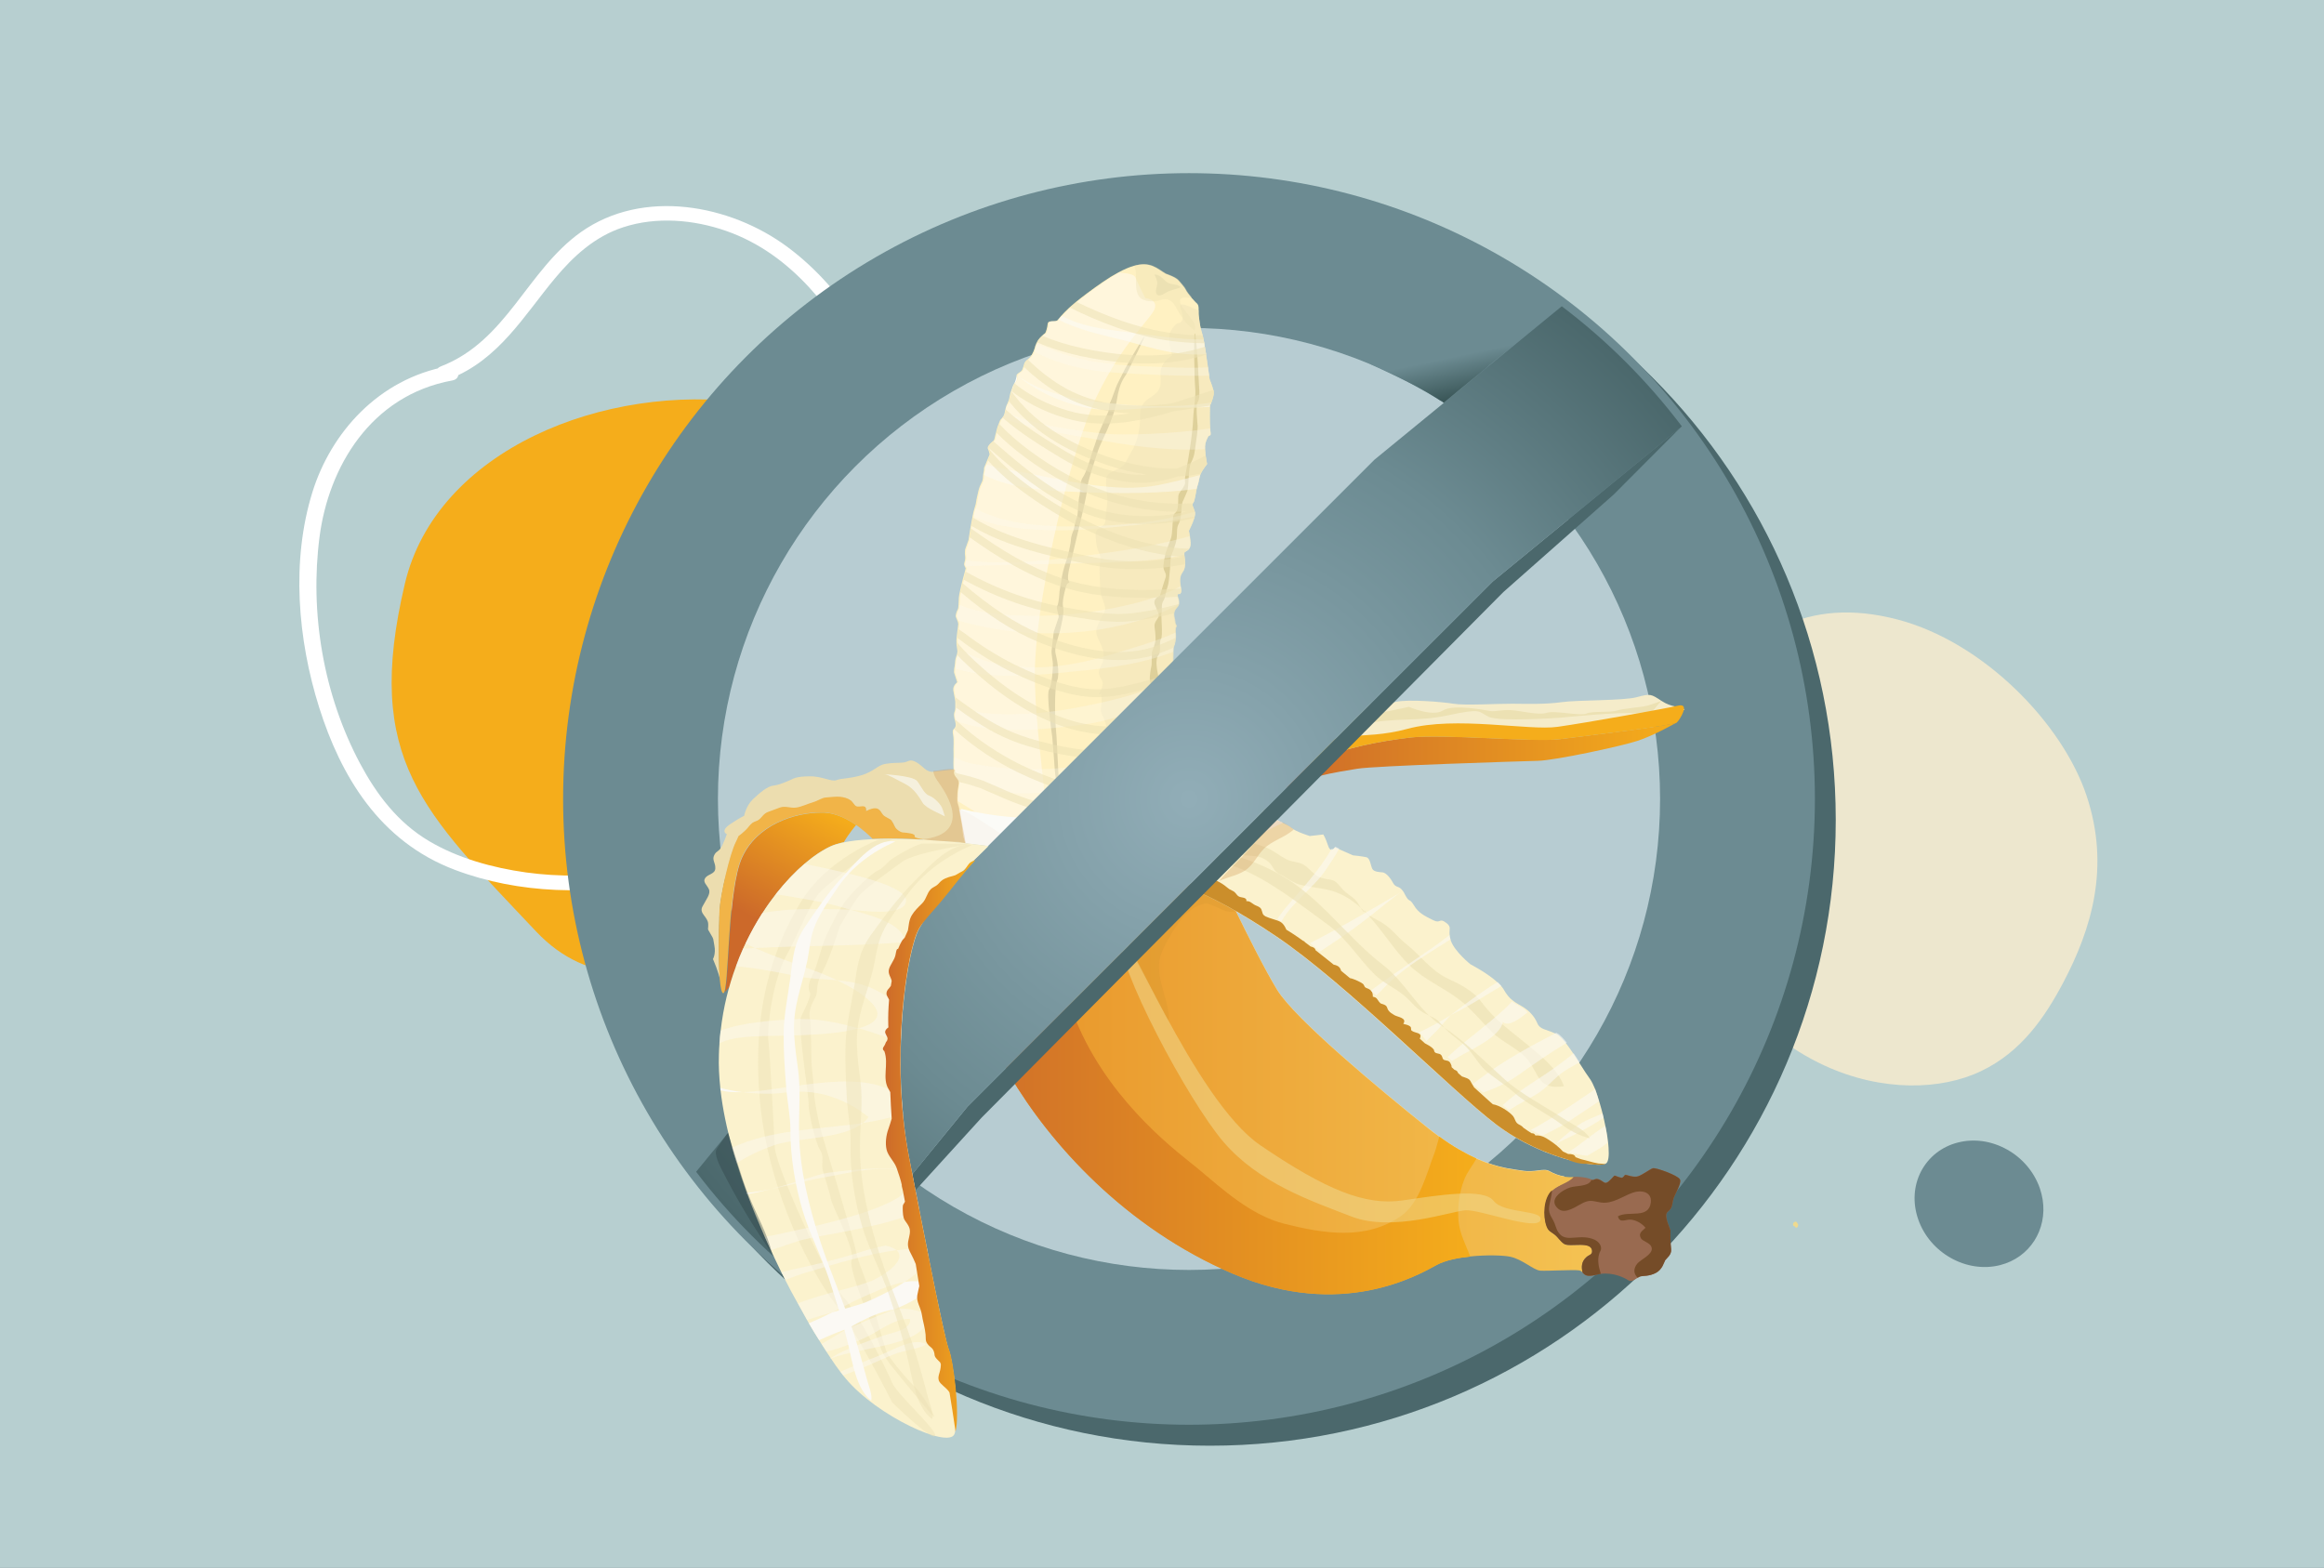 <?xml version="1.0" encoding="utf-8"?>
<!-- Generator: Adobe Illustrator 27.5.0, SVG Export Plug-In . SVG Version: 6.00 Build 0)  -->
<svg version="1.1" id="Layer_1" xmlns="http://www.w3.org/2000/svg" xmlns:xlink="http://www.w3.org/1999/xlink" x="0px" y="0px"
	 viewBox="0 0 1962 1324" style="enable-background:new 0 0 1962 1324;" xml:space="preserve">
<rect x="0" y="0" width="1962" height="1324" fill="#333333" stroke="none"/>
<style type="text/css">
	.st0{fill:#B7CFD0;}
	.st1{fill:#F5AD1B;}
	.st2{fill:#FFFFFF;}
	.st3{fill:#EDE7CE;}
	.st4{fill:#4B686C;}
	.st5{fill:#6C8B92;}
	.st6{fill:#B7CCD2;}
	.st7{fill:#ECDDAF;}
	.st8{fill:#FFF1C2;}
	.st9{opacity:0.75;}
	.st10{fill:#F4E8BC;}
	.st11{fill:#FFF6DC;}
	.st12{fill:#E0D4A8;}
	.st13{fill:#DED09A;}
	.st14{opacity:0.38;}
	.st15{fill:#ECE1B3;}
	.st16{fill:#EDDEA6;}
	.st17{fill:#FBF2CD;}
	.st18{fill:#F4E7B8;}
	.st19{fill:#996A50;}
	.st20{fill:url(#SVGID_1_);}
	.st21{fill:url(#SVGID_00000161612514982681712650000005927963350709804164_);}
	.st22{opacity:0.53;}
	.st23{fill:#EFDA8F;}
	.st24{fill:#754C28;}
	.st25{opacity:0.21;}
	.st26{fill:#CB8E2B;}
	.st27{opacity:0.62;}
	.st28{fill:url(#SVGID_00000067218057295611302370000015353268658182140573_);}
	.st29{fill:#EED98D;}
	.st30{fill:#F5ECCA;}
	.st31{fill:#FFF6EF;}
	.st32{fill:url(#SVGID_00000010990737613256248470000011625837870123200157_);}
	.st33{fill:#F1B448;}
	.st34{fill:#FBF9F4;}
	.st35{opacity:0.56;}
	.st36{fill:#FFFCF8;}
	.st37{fill:#FBFBF7;}
	.st38{opacity:0.27;}
	.st39{opacity:0.48;}
	.st40{opacity:0.47;}
	.st41{opacity:0.54;}
	.st42{fill:#F9F6F0;}
	.st43{fill:url(#SVGID_00000128473765789552338210000003150068880052767911_);}
	.st44{opacity:0.45;}
	.st45{opacity:0.44;}
	.st46{fill:url(#SVGID_00000162319371059640881520000010746098583294286513_);}
	.st47{opacity:0.31;}
	.st48{fill:#CD9451;}
	.st49{opacity:0.64;}
	.st50{fill:url(#SVGID_00000152246962206208847270000008319378046907121050_);}
	.st51{opacity:0.36;}
	.st52{fill:#293E3F;}
</style>
<g>
	<rect class="st0" width="1962" height="1323.9"/>
</g>
<path class="st1" d="M799,668.2c-116.3,99.5-257.5,212.5-346.4,118.3c-95.3-101.1-145.9-145.1-110.8-293.6
	c26.6-113,169-170,290.9-152.6c107.5,15.4,245.5,63.2,280.4,181C940.2,612.8,864.9,611.9,799,668.2z"/>
<path class="st2" d="M378.3,309.2c-59,10.7-99,56.5-114.5,106.2c-18.1,58.1-12.5,124.5,5.7,182.1c18.1,57.2,50.5,112.8,114.6,137
	c54,20.4,116,21.8,172.4,8.7c118.7-27.5,204.4-116.6,225.6-223.3c11.1-55.7,4.9-112.1-16.3-165.3c-21.1-52.8-51.7-109.5-100.9-146
	c-48.3-35.9-122-49.8-174.5-12.6c-45.6,32.4-62.5,91.9-118.3,113.4c-8.2,3.1-1.1,13.8,7,10.7c42.1-16.2,63.5-54.1,89.6-85.3
	c15.1-18.1,33.2-35,57.4-42.9c28.1-9.2,59.5-6.5,87,3.1c55.9,19.6,90.8,68,116,114.1c27.3,50,45.5,103.3,44.6,159.3
	C772.2,570,712,667.3,608.2,712.9c-50.2,22-108.3,31.4-163.8,23.8c-28.7-4-57.5-12-81.8-26.3c-26.9-15.8-44.8-39.9-58.5-65.5
	c-31.2-58.5-42.7-127.5-34.3-191.8c7.6-58.1,42.7-119.3,112.3-131.9C390.7,319.5,387,307.6,378.3,309.2L378.3,309.2z"/>
<path class="st3" d="M1422.2,760.7c12.4,50.8,56.5,110.7,118.3,139.1c48.6,22.3,98.4,20.7,132,4.6c33.7-16.1,53.6-44.9,69.5-75
	c23.7-45,39.7-97.3,19.5-157.7c-20.2-60.4-86.4-129.4-159.5-148.6C1447.2,482.5,1397.5,659.4,1422.2,760.7z"/>
<path class="st4" d="M1021.4,163.9C729.6,163.9,493,400.4,493,692.3s236.6,528.4,528.4,528.4s528.4-236.6,528.4-528.4
	S1313.2,163.9,1021.4,163.9z M1021.4,1090c-219.7,0-397.7-178.1-397.7-397.7s178.1-397.7,397.7-397.7s397.7,178.1,397.7,397.7
	S1241.1,1090,1021.4,1090z"/>
<circle class="st5" cx="1003.8" cy="674.6" r="528.4"/>
<circle class="st6" cx="1003.8" cy="674.6" r="397.7"/>
<g>
	<path class="st7" d="M806.5,654.6c-0.5-1.2-0.8-3-0.9-4.9l0,0c0,0-10.8,1.1-17.3,1.9c-6.4,0.8-8.7-4.6-14.7-8
		c-6-3.3-6.3-0.1-11.5,0.3c-5.2,0.4-8,0-14.7,1.1c-6.6,1.1-9.6,6.5-20.2,9.6c-10.6,3.1-16.6,2.4-21,4.1c-4.4,1.7-11.8-3.4-23-3.2
		c-11.1,0.1-14,2.2-14,2.2s-10.8,5.2-16,5.6c-5.2,0.4-11.8,6.1-17.6,11.6c-5.8,5.5-7.4,14-7.4,14s-2.4,0.8-11.6,6.9
		c-9.1,6.1-3,8.5-3,8.5s-0.8,2.9-3.7,9.2c-2.8,6.2-4.8,4.3-6.9,8.5c-2.1,4.2,1.1,6.3,0.9,11.2c-0.2,4.9-6.1,4.7-8.5,8.1
		c-2.4,3.5,1.4,5.7,3.1,9.6c1.7,3.9-2.5,8.8-5.5,14.6c-3,5.9,4.7,8.6,4.9,14.7c0.2,6.1-1.3,2.6,1.9,8.2c3.2,5.6,1.9,2.9,3.3,10
		c1.4,7-1.2,11.4-1.2,11.4s5.5,12.5,5.9,17.8l0-0.1c-0.9-10.8-1-27.2-0.8-40.4c0,0,0-0.1,0-0.1c0-1.1,0-2.2,0.1-3.3
		c0-0.5,0-1.1,0-1.6c0-0.8,0-1.7,0.1-2.4c0-1.2,0.1-2.4,0.1-3.5c0-0.5,0-0.9,0-1.4c0-0.8,0.1-1.6,0.1-2.3c0-0.3,0-0.6,0-0.9
		c0-1,0.1-1.9,0.1-2.6c0.7-13.1,8.7-47.7,13.8-57.6c1-2,1.7-3.6,2.3-5.1c2.3-1.6,4.8-3.9,6.2-5.2c2-1.9,3.3-4.3,5.5-5.9
		c1.6-1.2,4-1.5,5.5-2.7c3-2.4,3.8-5.2,7.9-6.6c3.5-1.2,6.7-2.5,10-3.7c4.5-1.6,8.9,0.6,13.4,0.1c4.7-0.6,10-3.3,14.6-4.6
		c4.2-1.2,6.9-3.8,11.3-4c3.7-0.2,7.7-0.9,11.6-0.5c3.1,0.3,6,1,8.7,3c1.5,1.1,3.2,4.3,4.6,4.9c3.2,1.4,8.9-2.6,8.4,4.1
		c3-1.3,7.6-3.6,10.6-1.4c2.6,1.9,2.4,4.2,5.4,6c4.4,2.6,4.7,1.6,6.9,5.8c1.6,3,1.7,4.4,4.7,6.3c2.9,1.9,3.2,1.2,6.6,1.7
		c2.5,0.4,4.2,0.4,6.4,1.6c0.5,0.3,0.2,1.9,0.7,2.1c1.6,0.8,3.9,1.4,6.3,1.6c0.1,0.2,0.3,0.3,0.4,0.5c0,0,0,0,0,0
		c12.4,0.7,24.7,1.7,36,2.9c-0.6-1.8-1.1-3.6-1.4-4.7c-0.6-3-1.1-10.8-2.1-14.8c-0.9-4.1-1.7-10.2-2.9-13.7
		c-0.2-0.6-0.4-1.4-0.4-2.1c-0.4-3.5,0.4-8,1.2-12.5C810.5,658.5,808.3,658.8,806.5,654.6z"/>
</g>
<g>
	<g>
		<path class="st8" d="M1011.9,261.9c0,1.6-0.1,3.5,0.3,6c0.8,6.9,1.4,9.5,3,14.8c0.1,0.2,0.1,0.4,0.1,0.6c0.3,1.2,0.6,2.3,0.8,3.4
			c0.2,1.1,0.4,2.2,0.6,3.2c0.2,1,0.3,1.9,0.4,2.8c0.1,0.8,0.3,1.5,0.4,2.2c0.1,0.7,0.4,2.2,0.7,4.2c0,0.1,0,0.1,0,0.3
			c0.5,3,1.1,7.1,1.6,10.9c0.4,2.6,0.7,5.1,1,7c0.2,1.8,0.4,3,0.4,3s2.2,5.3,3.1,9.1c0.2,0.5,0.3,1,0.3,1.4c0.4,2.4-1.1,6.7-2.1,9.4
			c-0.6,1.4-1.1,2.4-1.1,2.4s0,0.4,0,1.3c-0.1,3.3-0.2,12.4,0.2,18c0.1,0.7,0.1,1.3,0.2,1.8c0.8,6.4-0.7,2.1-2.4,6
			c-1.7,3.7-2.3,5.3-2.1,9.8c0,0.3,0,0.6,0.1,0.8c0.1,1.5,0.2,3,0.4,4.5c0.5,3.7,1.2,7,1.2,7s-3.9,4.9-5.4,8.3
			c-0.1,0.3-0.2,0.6-0.3,0.8c0,0.1-0.1,0.2-0.1,0.2c-1,3.2-1,5.1-2.2,8.8c-0.3,0.7-0.5,1.7-0.8,2.9c-0.9,4.3-1.6,10.6-3,11.9
			c-0.1,0.1-0.2,0.2-0.2,0.3c-1.1,1.5,0.7,3.5,1.6,7.1c0.1,0.2,0.1,0.4,0.2,0.6c0.1,0.9,0,2-0.3,3.4c-0.1,0.4-0.2,0.8-0.3,1.2
			c-1.4,4.8-4.6,10.9-4.6,10.9s0.4,1.7,0.8,4.5c0.2,1.6,0.4,3.4,0.6,5.5c0.1,2.5-0.4,4.1-1.2,5.1c-1,1.5-2.5,2.1-3.6,2.8
			c-0.5,0.4-0.5,1.2-0.4,2.5c0.1,1.9,0.7,4.8,0.6,7.8c-0.1,2.4-0.6,4.8-2.2,6.9c-2.8,3.7-2.1,8.2-1.6,11.7c0.1,0.7,0.3,1.4,0.3,2
			c0.2,1.6,0.4,2.8-0.2,3.6c-1.8,2.5,0,0-2.3,1.1c-0.8,0.3-0.6,1.1-0.3,2.2c0.5,1.6,1.4,3.9,0.8,6.2c0,0.1,0,0.3-0.1,0.4
			c-0.2,0.8-0.6,1.6-1.4,2.4c-1.8,1.9-2.5,3.6-2.6,5.1c-0.2,2.1,0.6,4.1,0.9,6.5c0.4,4,2,3.9,1,4.8c-0.6,0.6-0.7,2.7-0.6,4.7
			c0.1,1,0.1,2.1,0.2,2.8c0,0.5,0,1.1-0.1,1.7c-0.1,2.4-0.8,5.7-1.5,7.2c-0.1,0.2-0.2,0.6-0.3,1c-0.1,0.8-0.2,2.1-0.2,3.5
			c-0.2,5.2,0,13-0.6,13.9c-0.4,0.6-1,2.1-1.3,4c-0.3,1.6-0.5,3.5-0.2,5.6c0.1,0.4,0.1,0.7,0.2,1.1l0.1,0.4c0.8,4.3,0.4,2.2,1,7
			c0.4,2.6,0,3.7-0.5,5.1c-0.5,1.3-1.1,3-1.6,6.3c-1,6.8,0.8,7.5,1,12c0,0.6,0.1,1,0.2,1.4c0.2,2.6,1,1.2,1.3,3.9
			c0.1,1.3,0,2.1-0.3,2.7c-0.2,0.8-0.7,1.5-1.1,2.8l0,0.1c-0.2,0.3-0.3,0.7-0.3,1.1c-0.4,1.6-0.1,4,0.2,6.6c0.4,2.6,0.7,5.2,0.4,7.3
			c0,0.4-0.2,0.8-0.2,1.2c0,0.1-0.1,0.2-0.1,0.3c-1.1,3.7,0.4,4.5,2,9.4c1.6,5,1.2,6.4-0.4,11.4c-0.4,1.3-0.5,2.7-0.5,4.2
			c0,0.1,0,0.3,0.1,0.4c0.3,4.1,2,8.2,2,8.2s0,0.1,0,0.1c0.2,0.6,1,3.4,1.5,6.5c0.2,0.7,0.3,1.5,0.4,2.2c0.2,1.4,0.3,2.8,0.3,4.1
			c0,1.3,0.1,2.2,0.3,2.9c0.3,1.6,1,1.4,1.8,3c0.1,0.2,0.2,0.4,0.3,0.7c1.4,3.1-0.3,5-1.6,6c-0.9,0.7,1.5,5.9,3.6,9.8
			c-5,4.8-17.1,14.2-33.4,15.7c-10,0.9-21.7,7.9-31,15.2c-7.8,6.1-14.1,12.4-16.6,15.5c-5.4,6.9-8.4,20.4-8.4,20.4
			c-0.1-0.3-2.4-3.7-6.4-8c-10.2-12.5-30-35.9-40.5-40.7c-1.1-0.6-2.9-1.1-5.2-1.7c-3.3-0.8-7.6-1.6-12.8-2.6
			c-8-1.4-18-2.7-29.1-3.9c-0.6-1.8-1.1-3.7-1.4-4.8c-0.1-0.5-0.3-1.2-0.4-1.9c-0.5-3.7-1-9.6-1.8-12.9c-0.4-2-0.9-4.5-1.3-6.9
			c-0.2-0.7-0.3-1.5-0.4-2.2c-0.4-1.7-0.8-3.4-1.2-4.6c-0.2-0.6-0.4-1.4-0.4-2.1c-0.4-3.5,0.4-8,1.2-12.5c0.3-1.7,0.3-2.9,0.1-3.8
			c-0.2-0.9-0.7-1.6-1.2-2.3c-0.6-0.8-1.3-1.8-2-3.3c-0.5-1.2-0.8-2.8-0.9-4.6c-0.3-3.4-0.2-7.5-0.1-10.7c0-1.2,0-2.3,0-3.2
			c-0.3-4.4,0.6-10.5-0.4-15.8c-0.6-2.8-0.1-3.8,0.5-4.5c0.5-0.6,1.2-1.1,1.6-2.4c0.4-1.3,0-2.9-0.4-4.7c-0.1-0.4-0.2-0.8-0.4-1.3
			c-0.4-2-0.8-4.1-0.2-5.9c0.7-1.7,0.8-2.9,0.8-3.9c0.1-1.2-0.1-2.2,0-3.6c0-0.1,0-0.1,0-0.1c0.1-1.4-0.2-3.1-0.6-5
			c-0.3-1.8-0.8-3.8-1.1-5.8c-0.6-4.2,3.3-6.9,3.3-6.9s-2.2-6.7-2.6-8c-0.2-0.6,0-2,0.1-3.7c0.3-1.7,0.7-3.6,0.7-5.1
			c0.1-2.6,0.8-4.3,1.4-6.3c0.1-0.3,0.2-0.6,0.3-0.9c0.4-1.6,0.4-2.3,0.1-3.9c-0.1-1-0.4-2.2-0.6-4.1c0-0.6-0.1-1.1,0-1.8
			c-0.1-1-0.1-2.3,0.1-3.6c0.2-2.6,0.6-5.4,0.9-7.6c0.3-2.1,0.5-3.6,0.5-4.2c-0.1-1-0.4-2.1-0.9-3.2c-0.3-0.8-0.6-1.6-1-2.4
			c-0.9-1.8,0.8-5.5,1.4-6.6c0.6-1.2,0.5-2.1,0.7-3.8c0-0.1,0-0.2,0-0.4c0.1-1.5,0.1-3.2,0.3-6.1c0-0.7,0.4-2.4,0.8-4.6
			c0.5-2.1,1.1-4.7,1.7-7.4c0.3-1,0.6-2.1,0.8-3.2c0.7-2.6,1.3-5,1.8-6.7c0.4-1.6,0.7-2.7,0.7-2.7s-0.5-0.7-0.9-1.7
			c-0.4-0.7-0.6-1.6-0.4-2.3c0.1-0.9,0.5-1.8,0.7-2.8c0.2-1.1,0.3-2.2,0.1-3.4c-0.5-2.3,0-5.7,0-5.7l2.9-8.1c0,0,0.2-0.8,0.3-2.2
			c0.3-1.8,0.7-4.5,1.2-7.4c0.2-0.7,0.3-1.4,0.4-2.2c0.4-2.3,0.8-4.8,1.3-7c0-0.5,0.2-1,0.2-1.4c0.6-2.9,1.2-5.3,1.6-6.4
			c0-0.1,0-0.1,0-0.1c1.6-4.3,1.3-6.6,2.2-9.8c0.8-3.4,1.3-7.1,3.5-11.2c1.9-3.5,1.2-4.7,1.6-7.2c0-0.4,0.1-0.8,0.2-1.3
			c0.8-3.3,0.5-4.4,0.5-4.4l1.3-3.1l1.4-3.4l2.1-5c0,0-0.6-3.2-1.6-5c0-0.1-0.1-0.3,0-0.3l0-0.1c0-0.1,0-0.2,0-0.3
			c0-1.6,2.8-4.2,4.2-5.3c0.3-0.3,0.6-0.5,0.7-0.6c0.9-0.7,1.4-4.9,1.8-5.8c0.1-0.2,0.2-0.5,0.2-0.8c0.4-1.6,1-4.6,2.2-7.3
			c0-0.1,0-0.1,0.1-0.2c1.3-3,0.5-2.5,2.7-4.9c0-0.1,0.1-0.2,0.2-0.2c0-0.1,0.2-0.2,0.2-0.3c1.2-1.3,1.7-2.7,2-4.2
			c0.2-0.8,0.4-1.5,0.5-2.3c0.3-1.4,0.6-3,1.5-4.7c0.3-0.5,0.5-1,0.7-1.6l0.2-0.5c0.1-0.2,0.2-0.4,0.2-0.6c0-0.1,0.1-0.3,0.2-0.4
			c0.2-0.3,0.3-0.7,0.3-1c0.1-0.3,0.2-0.5,0.2-0.7c0.5-2.1,0.7-4,1.4-5.8c0-0.1,0.1-0.2,0.1-0.3c0-0.1,0.1-0.2,0.1-0.2
			c0.7-1.9,1.1-3.5,1.7-4.8c0.2-0.4,0.3-0.7,0.6-1l0-0.1c0.1-0.2,0.2-0.4,0.3-0.5c0.1-0.2,0.2-0.4,0.4-0.6c1.8-2,1.7-4.7,1.6-6
			c0-0.1,0-0.2,0-0.3l0-0.1c0.2-1.2,2.5-2.4,3.7-3.3c1-0.7,1.4-2,2-3.9c0.2-0.6,0.3-1.3,0.6-2.1c0.6-2.1,1.7-3,2.9-4
			c0.7-0.6,1.5-1.1,2.2-2c1.2-1.4,2.2-3.3,2.9-4.9c0.4-1.1,0.8-2,1-2.7c0.2-1,0.5-2.2,1.2-3.6c0.2-0.4,0.3-0.9,0.6-1.3
			c0.3-0.7,0.8-1.4,1.2-2.1c0.9-1.3,2-2.4,3.1-3.4c1.1-1.1,2-1.8,2.5-2.1c0.9-0.6,2.1-5,2.4-8.1c0.3-3.1,4.8-1.6,7.3-2.4
			c0.5-0.1,0.8-0.5,1.4-1.1c0.6-0.8,1.5-1.8,2.8-3.3c1.5-1.7,3.6-3.9,6.7-6.8c1.6-1.4,3.4-3,5.6-4.8c5.4-4.4,12.6-9.9,22.6-16.8
			c4.8-3.3,9.2-6,13-8c5-2.7,9.3-4.6,13-5.6c14.4-4.3,20,2.4,27.3,6.6c0,0,8.6,2.8,11,5.9c2.4,3,4.8,5.3,5.9,7.7
			c0.7,1.5,2.6,4,4.7,6.5c1.3,1.4,2.6,2.8,3.7,4C1012,257.2,1012,259,1011.9,261.9z"/>
	</g>
</g>
<g class="st9">
	<path class="st10" d="M1011.9,261.9c0,1.6-0.1,3.5,0.3,6c0.8,6.9,1.4,9.5,3,14.8c1.5,5.3,1.6,9.1,2.3,12.2
		c0.7,3.1,3.7,25.3,3.7,25.3s2.8,6.8,3.5,10.4c0.6,3.7-3.2,11.8-3.2,11.8s-0.3,14.7,0.4,21.2c0.8,6.4-0.7,2.1-2.4,6
		c-1.8,3.9-2.4,5.5-2,10.6c0.3,5.1,1.6,11.6,1.6,11.6s-4.5,5.7-5.7,9.1c-1.1,3.4-1,5.3-2.3,9c-1.3,3.7-2.1,13.1-3.7,14.8
		c-1.7,1.6,0.7,3.9,1.6,8c0.8,4.1-5.2,15.5-5.2,15.5s1.1,4,1.4,10c0.3,6-2.9,6.7-4.8,7.9c-1.9,1.3,2.8,10.7-1.9,17.1
		c-4.7,6.4,0.3,14.8-1.4,17.3c-1.8,2.5,0,0-2.3,1.1c-2.2,1,3.5,6.6-0.8,11.2c-4.3,4.7-2.1,7.5-1.7,11.6c0.4,4,2,3.9,1,4.8
		c-1,1-0.5,5.3-0.4,7.6c0.1,2.2-0.6,7-1.6,8.9c-1,2-0.2,17.2-1.1,18.5c-0.9,1.3-2.3,5.9-1.3,10.8c1,4.8,0.5,2.5,1.2,7.4
		c0.6,4.9-1.1,4.5-2.2,11.4c-1,6.8,0.8,7.5,1,12c0.2,4.5,1.1,2.2,1.5,5.3c0.3,3.1-0.9,3.2-1.7,6.7c-0.8,3.5,1.7,11.1,0.4,15.1
		c-1.3,4,0.2,4.7,1.9,9.7c1.6,5,1.2,6.4-0.4,11.4c-1.6,5.1,1.6,12.8,1.6,12.8s2.3,7.7,2.3,12.9c0.1,5.2,1.1,3.4,2.5,6.5
		c1.4,3.1-0.3,5-1.6,6c-0.9,0.7,1.5,5.9,3.6,9.8c-5,4.8-17.1,14.2-33.4,15.7c-10,0.9-21.7,7.9-31,15.2c-0.1-0.6-0.1-1.2-0.2-1.8
		c-0.1-1.9,0.2-9.5-0.6-12.2c-0.4-1.1-0.2-2.8-0.5-3.7c-0.4-1.5-2.2-2-2.6-4c-0.9-4.1,0.8-7.5,1.5-11.3c1.5-8.1,2.9-19,1-27
		c-1-4-4.5-7.1-4.6-11.2c-0.2-5.5,2.7-9.2,2-15.2c-0.8-6.7,0.3-8.5,2.7-15c2.4-7.1,1.7-17.6-1.1-24.4c-2.2-5.2-3.4-5.7-2.5-10.9
		c0.6-3.8,0.5-6.3-0.2-10.8c-0.4,0.7-1.1,0.9-1.8,0.7c0.7-2.3,2.7-4.8,3.1-7.2c0.8-4.7-2.1-5.6-2.9-9.9c-0.7-3.6,1.7-6.6,2.7-9.1
		c2.5-6.6,0.9-11.9-2.6-18.7c-4.3-8.4-2.7-10.4,1.9-19.6c2.3-4.4,3.7-5.7,2.9-9.5c-1.1-5.4-3.7-8.3-3.9-14.4
		c-0.2-5.8-0.6-11.8-0.6-17.6c0-3.3,1.2-6.4,0.7-9.6c-0.6-3.8-2.6-6-3.1-9.6c-0.5-3.1-1.7-9.9-0.3-12.8c1.1-2.3,5.5-3.3,6.8-5.9
		c1.3-2.4,0.8-4.3,1.1-7.3c0.4-4,1.2-8.1,1.4-12.3c0.3-5.1-2.5-16.2-0.3-20.5c2.7-5.1,10.8-5.2,14.3-9.8c2-2.7,4.5-7.9,6.3-10.9
		c4.8-8,7.1-18,7.3-27.4c0.2-5.6-0.4-9.3,3.3-13.9c2.8-3.4,4.8-3.8,8.4-6.6c6.5-4.9,5.8-9.8,5.6-17.3c-0.2-7.1,3.4-12.2,9.8-16.2
		c-2.7-10.4-5.4-17.7,3-26c2.5-2.4,4.1-0.2,5.5-3.8c1.5-3.9-1.9-8.9-1.6-13C1001.5,256.4,1006.8,260.8,1011.9,261.9z"/>
</g>
<g>
	<path class="st11" d="M974.9,260.5c-2.5,8-26.9,28.3-49.1,74.4c-22.2,46.1-48.7,161.6-51.8,221.6c-3.1,60.1,17.2,144,5.4,154.7
		c-9.3,8.3-47.6-21.3-70.9-34.8c-0.4-3.5,0.4-8,1.2-12.5c1-5.5-1.3-5.2-3-9.4c-1.8-4.1-0.8-14.2-1-18.5c-0.3-4.4,0.6-10.5-0.4-15.8
		c-1-5.2,1.2-4.1,2.1-6.9c0.9-2.9-2.3-8.2-0.9-11.9c1.4-3.8,0.6-4.9,0.8-7.6c0.3-2.6-1.1-6.6-1.7-10.9c-0.6-4.2,3.3-6.9,3.3-6.9
		s-2.2-6.7-2.6-8c-0.4-1.3,0.7-5.8,0.9-8.8c0.1-3,1-4.8,1.7-7.2c0.7-2.5,0.1-3-0.4-8c-0.5-5,1.6-15.5,1.5-17.1
		c-0.1-1.7-1-3.7-1.9-5.6c-0.9-1.8,0.8-5.5,1.4-6.6c0.6-1.2,0.5-2.1,0.7-3.8c0.2-1.7,0.1-3.4,0.3-6.5c0.2-3.2,5.8-24.5,5.8-24.5
		s-1.7-2.2-1.4-4.1c0.3-1.8,1.3-4,0.8-6.2c-0.5-2.3,0-5.7,0-5.7l2.9-8.1c0,0,3.4-22.3,5.1-26.6c1.6-4.4,1.4-6.7,2.2-10
		c0.8-3.4,1.3-7.1,3.5-11.2c2.2-4.1,1-5.1,1.8-8.4c0.8-3.3,0.5-4.4,0.5-4.4l4.8-11.6c0,0-0.6-3.2-1.6-5c-1.1-1.8,3.9-5.8,4.8-6.6
		c0.9-0.7,1.4-4.9,1.8-5.8c0.4-0.8,0.9-4.7,2.4-8.1c1.5-3.3,0.4-2.5,3.2-5.6c2.8-3.1,1.8-6.9,4-11.1c2.2-4.3,2-7.4,3.2-10.5
		c1.2-3.2,1.4-5.6,3.2-7.6c1.8-2,1.7-4.7,1.6-6c-0.2-1.4,2.4-2.7,3.7-3.7c1.3-1,1.7-2.7,2.6-6c1-3.4,3.2-3.7,5.1-6
		c1.9-2.3,3.4-5.8,3.9-7.7c0.4-1.8,1.2-4.4,3-7c1.9-2.6,4.7-4.9,5.6-5.4c0.9-0.6,2.1-5,2.4-8.1c0.3-3.1,4.8-1.6,7.3-2.4
		c2.4-0.8,3.5-8.3,39.2-32.8c4.8-3.3,9.2-6,13-8c7,0.4,12.6,1.5,13.6,4c2.6,6.3,8.4,17.6,8.4,17.6S977.4,252.5,974.9,260.5z"/>
</g>
<g>
	<path class="st12" d="M966,284.3c2-2.5-12,25.8-14.3,30.2c-2.2,4.4-6.4,7.2-8.8,23.3s-14,36.7-15.8,42.4c-1.8,5.7-9,26.3-9.2,32.2
		c-0.3,5.9-5.8,28.1-5.8,28.1l-7.8,33.2c0,0-4,13.4-2.2,16.7c1.9,3.4-0.8-0.5-2.3,5.4c-1.6,5.9-3.3,13.2-2.2,17.2
		c1,4-1.5,14.5-2.8,19.9c-1.4,5.3-4.8,14-3.7,18.6c1.1,4.5,3.8,17,1.4,23.1c-2.5,6.2-1.9,33.5-1,41.7c0.9,8.2,1.8,38.1,2.6,43.2
		c0.9,5.1,9.3,48.5,10.1,60.3c0.7,11.8,2.8,26.2,2.8,26.2s-7.2-43.3-9-51.5c-1.7-8.2-6.9-36.8-7.4-43.2c-0.5-6.4-1.7-23.8-2.2-28.5
		c-0.6-4.7-5.2-37-2.7-40.6c2.5-3.7,3.4-19.2,3.2-21.9c-0.2-2.7-1.4-8.1-1.1-11.1c0.3-3.1,1.8-15.6,1.8-15.6s3.4-10.1,4.1-12.2
		c0.7-2.1-2.5-8-1.1-9.9c1.4-1.9,1.9-12.2,1.9-12.2s1.2-7.3,2.1-12.7c0.9-5.4,3.6-13.4,4.2-14.7c0.5-1.3,3.2-12.7,3.3-15.8
		c0-3.1,1.7-7.1,2.1-8c0.4-0.9,2-9.4,3-11.3c1-2,1.2-16.2,2.1-18.1c0.8-1.9-0.1-11.4,2.8-15.5c2.9-4.1,6.5-16.1,7.4-19.4
		c0.9-3.2,3.4-9.6,4.8-14.3c1.4-4.7,8.3-19.6,9.3-21.7c1.1-2.1,0.6-6.4,1.8-8.3c1.1-1.9,4.6-12.6,5.8-15c1.2-2.4,4.1-8.1,5.4-10.7
		C949.6,311.2,963.8,286.9,966,284.3z"/>
</g>
<g>
	<path class="st13" d="M1009.1,282.4c-1.7-7.4-0.8,37.4-0.1,44.8c0.8,7.4-1.3,16.8-1.7,26.8c-0.4,10-2.6,24.3-4.3,34.5
		c-1.7,10.2-3.1,15.2-2.5,18.6c0.6,3.3-5.4,8.5-5.7,11.4c-0.3,2.9,0.2,9.1-1.1,12.3c-1.3,3.2-2.5,2-3.2,5c-0.6,3-0.6,15.3-1.9,18.6
		c-1.3,3.2-4.4,12.2-4.4,12.2s-1.6,6.1-2,11c-0.4,4.9,3.2,6.1,1.8,10.2c-1.5,4.1-4.7,15.1-4.7,15.1s-6.4,2.5-4.3,7.8
		c2.1,5.3,3.7,7.5,3.2,9.7c-0.5,2.1-4,4.9-3.5,8.7c0.5,3.8,0.8,6.1,0.9,10.1c0.1,3.9-3.1,11.4-3.1,11.4l-0.3,11.2
		c0,0-1.2,4.8-1.5,10.1c-0.3,5.3,2.6,7.9,1.1,16.8c-1.5,8.9-2.7,10.1-1.3,14.4c1.4,4.3,1.5,14.6,1.5,19.4c0,4.8,0.6,13.7,1.4,17.5
		c0.8,3.7,1.5,5.9,0.2,10.3c-1.3,4.4-3,8.6-1.3,12.8c1.7,4.2,4,7,3.2,9.7c-0.8,2.7-2,6.2-1.1,10.3c0.9,4.1,4.7,10.4,4.2,12.6
		s0.2,19.8,2.8,20.6c0,0,5.3-12.5,3.6-14.7c-1.6-2.2-3.8-11.5-3.8-11.5s0.5-11.7-1.3-19.5c-1.8-7.8,0.2-11.5-0.4-18.1
		c-0.6-6.6-0.3-9.5-1.5-16.9c-1.2-7.4-3.3-20.4-3.2-22c0.1-1.6-0.6-4.8,0.6-7.7c1.2-2.9,0.6-14.2,0.7-15.8c0.1-1.6,3.5-7.4,2.8-12.4
		s-1.9-11.5-1.9-11.5s-1.9-9.6,0.8-12.7c2.8-3.1,0.4-11,2.3-13.8c1.9-2.8-0.1-20.2,0.5-22.1s-0.4-7.4,1.4-10
		c1.8-2.6,2.5-9.2,3.9-12.9c1.4-3.6,2.6-24.9,2.6-24.9s4-9.1,4.8-14.6c0.8-5.5-0.4-9.1,2-13.4c2.4-4.3,1.9-15.7,3.2-18.3
		c1.4-2.7,2.2-5.2,3.8-8.7c1.6-3.6,0.6-19.1,3.4-24.5c2.8-5.5,2.8-8.5,3.5-13.3c0.7-4.8,2.1-14.3,1.9-17.3c-0.2-3-1.8-17.5,0-20
		c1.8-2.6,1.6-9.4,1.3-11.7C1012.2,325.1,1010.5,288.6,1009.1,282.4z"/>
</g>
<g class="st14">
	<path class="st15" d="M996.2,254.9c0.7,6.7,16.2,17.4,12.1,24c-5.7-3.9-11.7-12.2-14.8-18.2c-2.9-5.8-6.8-9.8-13.7-7.4
		c-5.2,1.9-15.3,1.8-18.4-3.3c-3.9-6.5-1.6-14.8-2.7-21.9c-0.3-1.4-0.7-2.6-1.4-3.7c14.4-4.3,20,2.4,27.3,6.6c0,0,8.6,2.8,11,5.9
		c2.4,3,4.8,5.3,5.9,7.7c0.7,1.5,2.6,4,4.7,6.5l-0.2,0.1C1001.8,251.9,995.6,249.6,996.2,254.9z"/>
</g>
<g>
	<path class="st16" d="M919.6,786.4l-13.4-16.8c-1-1.3-2.9-3.7-5.3-6.8l4.2-3.6c3.2,3.5,5.9,7,6.5,8.5L919.6,786.4z"/>
</g>
<g>
	<path class="st17" d="M1350.7,932c0.8,2.6,1.5,5.3,2.2,8l1.2,5c0.4,1.9,0.8,3.8,1.2,5.7c1.4,6.6,2.4,13,2.7,18.3
		c0.5,7.1-0.1,12.3-2.3,13.5c-2.4,1.3-8.6,1.3-17.2,0c-5.4-0.9-11.9-2.4-18.9-4.5c-4.8-1.5-9.9-3.2-15.1-5.3
		c-0.3-0.2-0.6-0.3-0.9-0.4c-3.5-1.4-7.2-3.1-10.8-4.8c-3.8-1.8-7.7-3.8-11.5-6c-6.3-3.6-12.5-7.6-18.4-12.1
		c-0.4-0.3-0.8-0.6-1.2-0.9c-2.1-1.6-4.3-3.4-6.7-5.3c-3.7-3.1-7.8-6.5-12.1-10.3c-3.3-2.9-6.7-5.9-10.3-9.1
		c-5.8-5.2-12-10.8-18.5-16.7l-4.5-4c-6.7-6.1-13.5-12.3-20.6-18.8c-2.5-2.3-5-4.6-7.6-6.9c-9.8-9-20-18.1-30-27.1
		c-2-1.6-3.8-3.3-5.7-4.9c-14.7-12.9-29.2-25.2-43-36c-3.3-2.5-6.4-5-9.6-7.4c-5.6-4.2-11.1-8.1-16.3-11.6c-1.2-0.8-2.3-1.6-3.5-2.3
		c-1.2-0.9-2.6-1.8-3.9-2.6c-27.6-18.1-50.4-29.8-68.8-36.8c-12.6-4.8-23.2-7.4-31.8-8.3c-4-0.4-7.5-0.5-10.7-0.2
		c-21.3,1.6-29.9,22.2-32.7,29.6c-1.2,3.4-4.8,3.5-8.2,2.6c-4-1-8-3.3-8-3.3s3-13.6,8.4-20.4c5.4-6.9,29.2-29,47.6-30.7
		c18.3-1.6,31.5-13.2,35-17.3c3.5-4,7-7,11.1-8.1c4.2-1,15.5-5.4,18.8-6.2c3.3-0.7,32.2-3.3,35.9-2.4c1.2,0.3,2.7,1.1,4.2,2.1
		c2.9,2,6,4.8,7.3,6c1,0.9,3.4,1.8,5.9,3c2.5,1.1,5.1,2.4,7,4c3.9,3.3,15.4,6.8,15.4,6.8l11.4-1.3c0,0,1.8,2.7,4.1,9.6
		c0.6,1.8,1.2,2.7,2,3.1c1.8,1.2,3.7-1.9,3.7-1.9l3.9,1.8l11.3,5c0,0,8,0.8,11.3,1.6c3.3,0.7,3.7,7.3,5.1,9.9
		c1.4,2.6,6.5,2.7,8.7,2.9c2.2,0.2,5.8,3.4,8.7,8.8c2.6,4.8,5,1.9,8.5,7.1c0.5,0.6,1,1.4,1.4,2.4c4.3,8.3,3.6,2.6,7.7,9.4
		c4.1,6.9,9.5,9.2,16.2,12.6c6.8,3.4,5-2.3,11,2.2c5,3.7,2.3,5.2,3.1,10.9c0.1,1.2,0.4,2.5,0.9,4.1l0.1,0.3
		c3.3,9.2,16.5,19.8,16.5,19.8s14.4,7.4,23.1,15.5c1.2,1.1,2.2,2.2,3.2,3.3c0.7,0.8,1.3,1.7,1.8,2.5c2.5,4.4,4.8,7.1,7.3,9
		c3,2.5,5.9,3.8,9.1,5.8c2.8,1.8,5.2,3.7,7.1,6c2.1,2.3,3.7,4.9,4.9,7.7c2.3,5.5,7.3,4.9,15.2,8.7l0.7,0.3c3,1.5,6.5,5.3,10,10.2
		c1.5,2,3,4.2,4.5,6.5c2,3.1,4.1,6.3,6.1,9.4c2.8,4.4,5.4,8.5,7.9,11.9c1.4,1.9,3,5.2,4.6,9.1C1348,923.3,1349.4,927.5,1350.7,932z"
		/>
</g>
<g>
	<path class="st16" d="M919.6,786.4l-13.4-16.8c-1-1.3-2.9-3.7-5.3-6.8l4.2-3.6c3.2,3.5,5.9,7,6.5,8.5L919.6,786.4z"/>
</g>
<g>
	<path class="st18" d="M1320.7,993.3c-5.1,12.5-13.1,30.1-20.2,37c-11.7,11.1-30.3-7.6-48.1-13.5c-17.8-5.8-92,9.1-155.4-31
		c-63.5-40.1-139.7-150.4-147.5-206.8c-1.8-13.3-2.4-25.4-2.2-36.3c3.2-1.5,6.7-2.5,10.9-2.8c16.9-1.4,44.6,6.1,85.1,29.2
		c9.3,19.2,25,50.4,35,66.7c15.1,24.4,85.2,82.9,126.7,116.1c41.4,33.2,67.5,34.5,79.5,36.4c12.1,2,18.3-2.4,23.6,0.5
		C1311.6,990.8,1315.9,992.6,1320.7,993.3z"/>
</g>
<g>
	<path class="st19" d="M1418.3,995.9c1.6,3.5-4.8,12.8-5.8,17.3c-1,4.6-0.6,6.9-4.6,10c-3.9,3.1,2.7,15,2.4,16.2
		c-0.2,1.2-0.1,10.4,0.5,15.3c0.6,4.9-3.9,7.7-5,9.4c-1,1.7-2.3,7.8-7.9,10.7c-5.6,2.9-10.2,2.3-12.9,2.9c-0.7,0.2-1.5,0.6-2.4,1.2
		c-2.5,1.5-5.4,3.8-7.8,2.2c-3-2-12.4-6.9-23.4-5.5c-1.2,0.1-2.3,0.3-3.5,0.7c-8.8,2.3-10.2,0-11.9-1.8c-1.2-4.8-0.9-9.2,3-12.8
		c2.5-2.4,5.1-2,5-5.4c-0.4-8.8-18.8-3-23.6-6c-3.2-2-5.1-5.5-8.1-7.9c-3.3-2.6-5.2-2.7-6.8-7c-3.2-8.6-2.6-23.7,4.5-30.3l0.1,0
		c5.6-5.2,13.2-6.2,18.1-11.4c7.2-0.3,13.7,1.1,15.3,2.3l0.1,0c1.7,1.1,2.8-1.6,6.2-0.3c3.4,1.3,4.1,3.2,6.2,2.9
		c2.2-0.4,6.5-5.9,7-6.1c0.5-0.1,4.2,1.7,5.9,1.8c1.7,0.1,2.3-2.1,3.2-2.4c0.9-0.3,6.8,2.5,10.8,1.2c3.9-1.3,10.2-6.1,12.5-6.8
		C1397.5,985.6,1416.7,992.4,1418.3,995.9z"/>
</g>
<g>
	<linearGradient id="SVGID_1_" gradientUnits="userSpaceOnUse" x1="788.311" y1="914.745" x2="1344.149" y2="914.745">
		<stop  offset="3.239755e-07" style="stop-color:#E79024"/>
		<stop  offset="1" style="stop-color:#F4C252"/>
	</linearGradient>
	<path class="st20" d="M1344.1,1056.2c0.1,3.4-2.5,3-5,5.4c-3.9,3.6-4.2,8-3,12.8c-0.7-0.7-1.4-1.4-2.7-1.7
		c-4.4-0.8-27.1,0.6-32.9,0.2c-5.8-0.3-15.2-9.7-25.7-11.8c-5.9-1.2-19.8-1.6-33.6-0.2c-10.6,1.1-21.2,3.3-28.1,7
		c-16,8.7-80.7,46.5-171.9,7.7c-91.2-38.9-154.8-110-188.8-167.8c-34-57.8-40.4-92.5-47.6-109.3c-7.3-16.8-16.4-30-16.4-30
		c13.4-13.3,33.8-26.2,58.9-31c16.8-3.3,31.8,3.6,42.7,11.7c4.6,3.4,8.5,7,11.6,10.2c-0.1-0.2-0.3-0.4-0.4-0.6
		c0.3,0.3,0.8,0.9,1.5,1.8c-0.1-0.2-0.3-0.3-0.5-0.5c2.4,3,7.1,8.8,7.1,8.8s4,2.4,8,3.3c3.4,0.8,7,0.7,8.2-2.6
		c2.3-5.9,8.3-20.5,21.8-26.7c3.2-1.5,6.7-2.5,10.9-2.8c16.9-1.4,44.6,6.1,85.1,29.2c9.3,19.2,25,50.4,35,66.7
		c15.1,24.4,85.2,82.9,126.7,116.1c3.4,2.8,6.8,5.3,10,7.6c11.9,8.7,22.5,14.5,31.6,18.7c18,8,30.5,9,37.9,10.2
		c12.1,2,18.3-2.4,23.6,0.5c3.7,2,7.9,3.7,12.8,4.5c2.2,0.3,4.4,0.4,6.8,0.3c0.3,0,0.5,0,0.8,0c-4.9,5.2-12.5,6.3-18.1,11.4
		c-7.1,6.6-7.7,21.7-4.5,30.3c1.6,4.3,3.5,4.4,6.8,7c3,2.4,4.9,5.9,8.1,7.9C1325.3,1053.2,1343.7,1047.4,1344.1,1056.2z"/>
</g>
<g>
	
		<linearGradient id="SVGID_00000015343491583864659470000003125662980112788639_" gradientUnits="userSpaceOnUse" x1="788.311" y1="914.745" x2="1246.49" y2="914.745">
		<stop  offset="0" style="stop-color:#CC692A"/>
		<stop  offset="1" style="stop-color:#F5AD1B"/>
	</linearGradient>
	<path style="fill:url(#SVGID_00000015343491583864659470000003125662980112788639_);" d="M1246.5,978.3
		c-3.3,5.9-7.9,11.3-10.3,17.6c-4.4,11.1-5.9,23.9-4.8,35.5c1,10.1,6.1,20,9.9,29.6c-10.6,1.1-21.2,3.3-28.1,7
		c-16,8.7-80.7,46.5-171.9,7.7c-91.2-38.9-154.8-110-188.8-167.8c-34-57.8-40.4-92.5-47.6-109.3c-7.3-16.8-16.4-30-16.4-30
		c13.4-13.3,33.8-26.2,58.9-31c16.8-3.3,31.8,3.6,42.7,11.7c-8.2,37.5,7.3,88.2,20.8,118.4c29.7,66.5,85.5,106.7,99.9,118.6
		c21.7,18.2,45.4,39.9,73.5,47c33.6,8.4,68.7,14.1,98.4-6.5c15.9-11,21.7-36.2,28.4-53.4c1.6-4.3,2.6-9.1,4-13.7
		C1226.8,968.3,1237.3,974.1,1246.5,978.3z"/>
</g>
<g class="st22">
	<path class="st23" d="M945,788.5c1.5-15.9,63.2,140.5,119,178.5c55.8,38,88.8,51.1,120,46.6c31.2-4.5,68.5-10.7,77,0.4
		c8.5,11.1,43,7.3,39.4,16.4c-3.5,9.1-50.7-9.2-63-8.5c-12.3,0.7-61.7,18.7-96.4,5.3c-34.6-13.4-78.1-28.1-108.1-63
		C1003,929.2,942.4,815.8,945,788.5z"/>
</g>
<g>
	<path class="st24" d="M1418.3,995.9c1.6,3.5-4.8,12.8-5.8,17.3c-1,4.6-0.6,6.9-4.6,10c-3.9,3.1,2.7,15,2.4,16.2
		c-0.2,1.2-0.1,10.4,0.5,15.3c0.6,4.9-3.9,7.7-5,9.4c-1,1.7-2.3,7.8-7.9,10.7c-5.6,2.9-10.2,2.3-12.9,2.9c-0.7,0.2-1.5,0.6-2.4,1.2
		c-3.3-3.1-4.1-7.5-0.2-12.1c2.8-3.3,12.5-7.4,12.1-12.6c-0.4-5-7.5-5.5-9.3-8.9c-2.2-4.2,1.3-5.9,4-8.6c-3.2-3.9-8.2-6.6-12.6-6.9
		c-4.2-0.3-9.2,3.4-10.7-2.8c9.1-5.1,26.2,2.7,27.8-11.9c0.9-9.1-8.5-10.5-15.4-8c-8.4,3-16.8,9.5-26.4,8.3c-6.2-0.8-9-2.9-15.5,0.3
		c-5.5,2.7-14.8,9.9-20.7,5.1c-9.7-7.9,3.6-16.2,10-18.2c4.9-1.5,14.1-0.7,17.2-5.1c0.3-0.4,0.6-0.9,0.7-1.3
		c1.7,1.1,2.8-1.6,6.2-0.3c3.4,1.3,4.1,3.2,6.2,2.9c2.2-0.4,6.5-5.9,7-6.1c0.5-0.1,4.2,1.7,5.9,1.8c1.7,0.1,2.3-2.1,3.2-2.4
		c0.9-0.3,6.8,2.5,10.8,1.2c3.9-1.3,10.2-6.1,12.5-6.8C1397.5,985.6,1416.7,992.4,1418.3,995.9z"/>
</g>
<g>
	<path class="st24" d="M1351.7,1054.2c0,1.8-1.2,2.7-1.6,4.4c-1.7,5.7-0.4,11.5,1.4,17c-1.2,0.1-2.3,0.3-3.5,0.7
		c-8.8,2.3-10.2,0-11.9-1.8c-1.2-4.8-0.9-9.2,3-12.8c2.5-2.4,5.1-2,5-5.4c-0.4-8.8-18.8-3-23.6-6c-3.2-2-5.1-5.5-8.1-7.9
		c-3.3-2.6-5.2-2.7-6.8-7c-3.2-8.6-2.6-23.7,4.5-30.3l0.1,0c0,4-1.5,8.6-2.1,12c-1.1,5.9,0.1,8,3.2,13.4c1.8,3.2,2.2,6.8,4.2,9.8
		c3.3,5.3,8.2,5.2,13.9,4.7c5.9-0.5,11.2-0.7,16.7,1.7C1348.8,1048,1351.7,1050.6,1351.7,1054.2z"/>
</g>
<g class="st25">
	<g>
		<path class="st26" d="M967.6,740.2c-22.8,13.2-20.6,45.4-11.4,66.1c5.8,8.6,23.1,43.2,30.1,55.4c2.1-6.8-4.4-24.5-6-31.5
			c-2.6-11.6-3.3-19.5,2.7-31c7.9-15,18.1-33.2,34-36.2c6.4-1.2,18,10,26.1,6.1C1004.5,745.7,986.4,741.8,967.6,740.2z"/>
	</g>
</g>
<g class="st27">
	<path class="st15" d="M988.9,710c11.3-3.7,22.2-11.7,34.2-12c5.2-0.1,17.4,1.4,19.7,7.7c3.7-0.3,5.8,1.9,8.6,3.4
		c5.8,2.9,10.8,3.9,16.6,6.1c6.5,2.5,12,7.2,18,10.3c4.3,2.2,10.3,2.3,14.2,4.4c5.3,2.9,9,9.5,15.4,11.3c10.3,2.8,9.7-0.3,17.2,8.9
		c3.6,4.4,8.1,6.2,11.5,9.8c2.7,2.9,4.4,7.2,6.8,10c0.7-0.1,0.3-0.9,1-1c3.2,4.8,9.8,7.2,14.7,10.2c8.2,5,13.1,12.2,20.5,18.1
		c12.3,9.8,20.8,22.4,35.1,29.1c11.3,5.3,21.4,10.3,28.8,20.4c11.3,15.2,24.8,24.1,39.2,36.1c11.3,9.4,24.8,20.1,30,34.4
		c-22.1,3-20.3-8.9-30.3-21.9c-7.3-9.6-21.7-15-30.6-23.9c-9.8-9.8-17.3-19.7-28.7-28.2c-13.2-9.8-28-15.9-40-27.3
		c-21.3-20.3-34.4-52.6-64.2-63c-8.8-3.1-19.3-3.4-28.3-5.7c-5.4-1.3-9.8-4.3-14.5-7.2c-3.2-2-4-1.7-6.5-3.9c-2.2-2-3.5-5.7-5.8-7.8
		c-9.9-9.1-19.8-3.1-29.6-8.5c-3.3-1.8-4.2-6.4-9.2-8.4C1020.4,705.8,1004.8,707.4,988.9,710z"/>
</g>
<g>
	
		<linearGradient id="SVGID_00000110459917998785993220000000810670298537127069_" gradientUnits="userSpaceOnUse" x1="638.477" y1="776.477" x2="691.617" y2="678.973">
		<stop  offset="0" style="stop-color:#CC692A"/>
		<stop  offset="1" style="stop-color:#F5AD1B"/>
	</linearGradient>
	<path style="fill:url(#SVGID_00000110459917998785993220000000810670298537127069_);" d="M701.5,714.4c2.9-1.3,6.6-2.4,10.9-3.3
		c3.9-6.9,10.2-14.4,10.4-14.5c-8-5.5-18.2-10.6-29-10.5c-23.4,0-54.9,10.5-67.4,38.3c-11.7,26-10.7,103.7-14.6,113.4
		c0.8-0.9,2.3-2.6,4.1-4.7C634.3,767.5,676.8,725.4,701.5,714.4z"/>
</g>
<g>
	<g>
		<path class="st29" d="M989.9,708.9c-0.9,0.6-1.9,1.2-2.9,1.8C988,710.1,989,709.5,989.9,708.9z"/>
	</g>
	<g>
		<path class="st29" d="M993.4,706.5c-0.8,0.6-1.6,1.2-2.5,1.8C991.8,707.7,992.6,707.1,993.4,706.5z"/>
	</g>
	<g>
		<path class="st29" d="M996.2,704.3c-0.5,0.5-1.1,0.9-1.8,1.4C995.1,705.2,995.7,704.7,996.2,704.3z"/>
	</g>
	<g>
		<path class="st30" d="M1402.7,591.8c-8.9-5.8-9.1-6.3-21-3.1c-11.9,3.1-49.6,2.2-63.5,4.2c-14,1.9-28.7,1.4-41.2,1.3
			c-12.5-0.1-40.3,1.6-49.9,0c-9.6-1.6-38.4-3.9-48.5-1.6c-10.1,2.3-16.6,1.2-21.8,1.3c-5.2,0.1-8,1.6-17.9,2.7
			c-9.9,1.1-20.9-5.9-29.5-2.5c-8.6,3.4-20.3,6.7-20.3,6.7s-16.3,0.1-19.6,2.6c-3.3,2.5-7.8,1.7-11.8,3.7c-4,2-15.9,5.1-15.9,5.1
			s-13,8.8-15.3,10c-2.3,1.2-13,3.8-16.6,5.5c-3.6,1.7-3.6,1.7-7.8,4.4c-4.2,2.8-11.4,10.5-11.4,10.5c1.6,5,1.2,6.4-0.4,11.4
			c-0.2,0.6-0.3,1.3-0.4,2l0,0.1c-0.4,4.8,2,10.7,2,10.7s2.3,7.7,2.3,12.9c0.1,5.2,1.1,3.4,2.5,6.5c1.4,3.1-0.3,5-1.6,6
			c-0.9,0.7,1.5,5.9,3.6,9.8c0.6-0.6,1.2-1.2,1.5-1.6c3.5-4,7-7,11.1-8.1c4.2-1,15.5-5.4,18.8-6.2c2.7-0.6,22.4-2.4,31.6-2.6
			l17.1-18.2l13.6-17.8l25-11l43-11.5l50.7-9.1l73.8,4.8l64.8-7.1l57-6.9l15.5-7.7C1416.8,595.8,1411.6,597.6,1402.7,591.8z"/>
	</g>
</g>
<g>
	<path class="st15" d="M1402.7,591.8c-7.2,6.8-6.5,12.3-20.3,10.6c-13.8-1.7-65,3.6-65,3.6s-51.7,3.7-60.7-0.8
		c-9-4.4-5.3-7.4-33.8-1.3c-28.5,6-41.1,1.1-76.1,8.1s-68.9,24.9-82,32.2c-13.1,7.3-44.4,45.1-44.4,45.1s18.2-23.3,19.1-27.5
		s11-14.7,18.3-21.9s32.3-18.3,42-22c9.7-3.8,17.6-2.4,28-9.3c10.4-6.9,19.7-6.5,26.3-5.8c6.6,0.7,35.3-6,35.3-6s19.9,8.8,28.8,3.1
		c8.9-5.7,36.4-0.1,40.2,0.5c3.9,0.6,9.1-1.2,16.9-0.8c7.8,0.3,23.5,4.6,30.4,2.3c6.9-2.3,28.4,2.9,33.6,0.6s20.3-0.7,25.6-2.5
		c5.3-1.8,20.7-2.8,26.1-4.2C1396.3,594.2,1402.7,591.8,1402.7,591.8z"/>
</g>
<g>
	<path class="st31" d="M994.1,679.7c0,0,17.8-19.5,22.6-26.7c4.8-7.2,15.4-14.8,20.5-18.5c5.1-3.7,10.6-1.4,16.2-7.6
		c5.6-6.2,15.4-11.1,23.3-16.7c7.9-5.6,16.7-8.5,19.5-9.5c2.8-0.9-22.3,2.8-30.2,10c-7.9,7.2-9.6,6.9-16.3,11.6
		c-6.7,4.7-7.2,4.3-14.1,7.7c-7,3.3-13.3,2.4-16.1,8.2c-2.8,5.7-14.6,18.3-15.7,19.7S994.1,679.7,994.1,679.7z"/>
</g>
<g>
	<g>
		
			<linearGradient id="SVGID_00000028296576300687786750000002731795390104384670_" gradientUnits="userSpaceOnUse" x1="1078.367" y1="640.112" x2="1415.317" y2="640.112">
			<stop  offset="0" style="stop-color:#CC692A"/>
			<stop  offset="1" style="stop-color:#F5AD1B"/>
		</linearGradient>
		<path style="fill:url(#SVGID_00000028296576300687786750000002731795390104384670_);" d="M1316.8,624.1
			c-21.6,2.7-98.3-4.6-126-1.4c-27.7,3.2-54,9-76,17.4c-12.1,4.6-25.6,17.4-36.4,29.8c16.7-13.4,52.7-18.3,67.4-20.8
			c14.7-2.5,138-6.3,152.7-6.7c14.7-0.4,70.1-12.3,84.1-16.9c12.8-4.2,29.9-13.7,32.8-15.4C1408.5,613.1,1337.7,621.5,1316.8,624.1z
			"/>
	</g>
</g>
<g>
	<path class="st1" d="M1416.8,595.8c-10.1,2.4-77.6,14.5-101.8,17.9c-24.2,3.5-86.1-9.4-126.7,1.7c-40.7,11-60.2-2-91.1,24.5
		c-23.4,20.1-38,37-43.7,44c5.9-0.4,10.9-0.5,12.3-0.1c0.4,0.1,0.7,0.2,1.1,0.4c11-15.2,30.7-37.5,47.7-44c22-8.4,48.3-14.2,76-17.4
		c27.7-3.2,104.4,4.1,126,1.4c21.6-2.7,96.4-11.5,99-14.1C1418.4,607.4,1427,593.4,1416.8,595.8z"/>
</g>
<g>
	<path class="st33" d="M778.8,708.5c-2.4-0.2-4.7-0.8-6.3-1.6c-0.5-0.2-0.2-1.8-0.7-2.1c-2.2-1.2-3.9-1.2-6.4-1.6
		c-3.3-0.5-3.6,0.2-6.6-1.7c-3-2-3.2-3.3-4.7-6.3c-2.2-4.1-2.5-3.1-6.9-5.8c-3-1.8-2.8-4.1-5.4-6c-3-2.2-7.6,0-10.6,1.4
		c0.5-6.7-5.2-2.7-8.4-4.1c-1.4-0.6-3.1-3.9-4.6-4.9c-2.6-1.9-5.6-2.6-8.7-3c-3.9-0.4-7.9,0.3-11.6,0.5c-4.3,0.2-7.1,2.8-11.3,4
		c-4.6,1.3-9.9,4-14.6,4.6c-4.6,0.6-8.9-1.6-13.4-0.1c-3.4,1.2-6.6,2.5-10,3.7c-4.1,1.5-4.9,4.2-7.9,6.6c-1.4,1.2-3.9,1.5-5.5,2.7
		c-2.2,1.6-3.5,4-5.5,5.9c-1.4,1.3-3.8,3.6-6.2,5.2c-0.3,0.7-0.6,1.4-0.9,2.1c-0.4,0.9-0.9,1.9-1.4,3c-5.1,9.9-13.1,44.5-13.8,57.6
		c0,0.7-0.1,1.6-0.1,2.6c0,0.3,0,0.6,0,0.9c0,0.7-0.1,1.5-0.1,2.3c0,0.5,0,0.9,0,1.4c0,0.5,0,1.1,0,1.7c0,0.6,0,1.2-0.1,1.8
		c0,0.8,0,1.6-0.1,2.4c0,0.2,0,0.3,0,0.5c0,0.4,0,0.7,0,1.1c0,1.1,0,2.2-0.1,3.3c0,0,0,0.1,0,0.1c-0.2,13.2-0.2,29.6,0.8,40.4l0,0
		c0.6,6.8,1.5,11.4,2.9,11.5c5.1,0.2,3-86.6,15.5-114.4c12.5-27.8,44.1-38.3,67.4-38.3c19.8,0,38.1,17.2,43.2,22.4
		c12.9-0.6,27.6-0.3,42.2,0.5C779.1,708.8,778.9,708.6,778.8,708.5z"/>
</g>
<g>
	<path class="st26" d="M1355.7,982.5c-1.9,0.2-4,0.1-6.2-0.1c-5.5-0.9-9.8-2.6-14.8-3.6c-1.5-0.5-3-1.1-4.6-1.7
		c-0.6-2.4-3.5-2.7-6.2-2.7c-1.5-0.7-2.9-1.3-4.4-2.1c-2.4-2.9-7.4-6.8-9.2-8c-5.1-3.4-8-5.8-14.1-5.6c-0.6-1.5-1.8-1.9-3.2-1.8
		c-2.3-1.5-4.6-3-6.8-4.6c-0.4-0.4-0.8-0.8-1.2-1.2c-1.4-1.3-3.2-1.5-4.5-3c-1.3-1.4-1.8-4.1-3.2-5.8c-3.2-3.7-11.2-9-17-9.9
		c-0.8-0.7-1.6-1.4-2.4-2.1c-2.9-2.6-7.5-6.8-13.4-12.1c-1.1-1.9-2.3-3.7-3.2-5.5c-1.2-2.2-4.5-2.8-7.1-3.8c-1-0.9-2.1-1.9-3.2-2.8
		c-0.3-0.7-0.6-1.5-1.5-2.1c-0.5-0.4-1.1-0.5-1.6-0.7c-0.8-0.7-1.6-1.4-2.4-2.2c-0.1-0.6,0-1.3-0.3-1.8c-0.5-1.1-0.7-1.9-1.6-2.8
		c-1.3-1.3-3.9-0.9-5-1.9c-1.2-1.2-0.7-2.9-2.4-4.2c-1.2-1-3.6-0.7-4.7-1.8c-1.1-1-0.5-1.7-1.2-2.6c-1.9-2.3-4.7-3.6-7.4-5.1
		c-1.4-1.3-2.9-2.6-4.3-3.9c2.8-5.6-4.2-4.3-7-6.9c-0.6-0.5,0-2.2-0.8-3.1c-1.4-1.5-4.2-2-6.1-2.5c3.4-5-4.5-5.7-7.4-7.3
		c-1.9-1.1-3.8-2.2-5.1-4c-1.5-2.1-0.7-3.5-3.4-4.8c-2.6-1.2-2.9-0.3-4.6-2.6c-1.8-2.3-1.7-3.6-5.2-4.2c0-2.8-0.4-4.5-2.7-6.1
		c-1.2-0.9-2.7-1-3.8-1.9c-0.8-0.7-0.8-2-1.9-2.9c-1.6-1.3-7.5-4.2-10.9-4.8c-2.5-2.1-5-4.2-7.5-6.2c-0.1-0.5-0.3-0.9-0.4-1.2
		c-1.1-2.6-3.3-3.5-5.9-4c-5.4-4.4-10.5-8.4-15.2-12.1c-0.6-2.1-2.1-2.7-4.2-3.2c-1.7-1.3-3.3-2.5-4.9-3.7c-0.2-0.6-0.7-0.9-1.5-1.1
		c-3.5-2.5-6.6-4.7-9.3-6.4c-1.6-1-3.2-2-4.8-3c-0.6-1.2-1.1-2.5-2-3.7c-2.6-3.7-5.3-3.8-9.5-5.3c-1.8-0.6-4.2-1.3-6.1-2.2
		c-0.1-0.1-0.2-0.1-0.2-0.2c-0.5-0.3-1.1-0.6-1.4-1c-1.5-1.5-1.1-4.5-2.9-6.1c-1.4-1.3-3.8-1.8-5.3-2.8c-2.2-1.4-3.5-3-6.4-2.8
		c0.7-3.6-4.6-2.7-6.6-4.1c-1.9-1.3-2.3-3.4-5-4.6c-2.6-1.2-3.1-1.6-4.8-3c-4.5-3.9-10.6-6.8-16.5-8.4c-5-1.4-7.7-3.7-12.5-4.2
		c-0.9-0.4-1.8-0.9-2.7-1.3c-0.8-4.9-5.2-3.8-9.8-4.4c-0.2,0-0.5-0.1-0.7-0.1c-2-0.7-3.9-1.3-5.8-1.8c-0.4-0.2-0.9-0.5-1.3-0.7
		c-2.2-1.7,0-2.6-4.2-3.5c-4.1-0.9-8.4-0.1-12.5-0.1c-1.7,0-3.6-0.4-5.3,0c-2.1,0.5-8.4,2.5-8.9,5.1c-9.7,3-18.4,8.1-25.7,13.5
		c-10.8,8-12.4,21.2-12.3,29.1c3.4,0.8,7,0.7,8.2-2.6c2.8-7.4,11.4-28,32.7-29.6c21.3-1.7,59.5,10.3,118.7,50.2
		c59.2,39.8,148.4,130.6,185.9,159c19.9,15.1,42.6,24.7,60.7,29.8c1,0.5,1.9,0.9,3.1,1.3c3.3,1.2,7,2.1,10.5,2.2c0.8,0,1.6,0,2.4,0
		C1347.4,983.8,1353.3,983.8,1355.7,982.5z"/>
</g>
<g>
	<path class="st34" d="M1083.3,694.8c-23.9,9.6-40.3,27.9-63.7,42.9c-3.7,2.3-10.9,6.9-19,10.8c-12.6-4.8-23.2-7.4-31.8-8.3
		c15.5-16.2,62.6-38.5,73.7-42.8c6.8-2.6,16.7-7.3,27.6-11.6c2.9,2,6,4.8,7.3,6C1078.4,692.7,1080.8,693.7,1083.3,694.8z"/>
</g>
<g class="st35">
	<path class="st34" d="M1120.7,732.4c-11,17.2-28.9,28-39,45.8c-1.1-0.8-2.2-1.5-3.3-2.3c4.3-6.5,9.2-12.1,11.7-15
		c4-4.7,24.4-26.4,34.1-44.3c1.6,1.1,3.1-1.7,3.1-1.7l3.3,1.6C1127.5,722.4,1123.6,728,1120.7,732.4z"/>
</g>
<g class="st35">
	<path class="st34" d="M1182.9,753c-18.6,14-36.1,29.3-55.9,42c-2.8,1.8-7.3,5.1-12.5,8.4c-2.9-2.4-5.7-4.8-8.5-7.1
		c24.9-12.7,49.1-26.8,73.2-40.9C1180.3,754.8,1181.5,754,1182.9,753z"/>
</g>
<g class="st35">
	<path class="st34" d="M1198.4,871.5c9-4.3,17.9-9,26.3-14.4c-6.1,6.8-10.8,12.3-11.8,13.3c-2.1,1.9-5.1,5.1-8.7,8.7
		C1202.3,876.6,1200.3,874.1,1198.4,871.5z"/>
</g>
<g class="st35">
	<path class="st34" d="M1223.7,789.5c0.1,1,0.3,2.1,0.8,3.4l0.1,0.3c-15.2,9.6-30.7,18.6-44.7,30.2c-6.4,5.3-12.1,11.3-17.9,17.2
		c-1.7-1.3-3.2-2.7-4.8-4.1C1180.5,818.9,1209,801.6,1223.7,789.5z"/>
</g>
<g class="st35">
	<path class="st34" d="M1333.5,897c-5.9,3.3-11.9,6.3-17.1,10.6c-6.4,5.2-10.7,10.9-17.9,15.5c-6.1,3.9-16,8.6-24.4,14.4
		c-1.7-1.3-3.5-2.8-5.5-4.3c1.3-1.2,2.3-2.1,2.9-2.6c13.6-12.1,30.3-20.8,44.8-31.8c3.2-2.5,8-5.8,12.2-9.5
		C1330.2,891.7,1331.9,894.4,1333.5,897z"/>
</g>
<g class="st35">
	<path class="st34" d="M1267.5,832.5c-8.8,5.2-17.5,10.7-25.7,15.5c-5.6,3.2-11.3,6.3-17.1,9.1c12.5-9.6,28-21.1,39.7-27.9
		C1265.5,830.3,1266.6,831.4,1267.5,832.5z"/>
</g>
<g class="st35">
	<path class="st34" d="M1355.3,950.7c1,5.1,1.7,10,1.8,14.2c-4.6,4-11.5,7.5-17,11c-4.6-0.5-10.1-1.5-16-3
		C1334.8,966.1,1344.5,957.2,1355.3,950.7z"/>
</g>
<g class="st35">
	<path class="st34" d="M1352.9,940.1l0.9,3.8c-8.9,5.8-18,11.1-27.6,15.7c-3.7,1.8-7.6,3.5-11.2,5.6c-0.3-0.1-0.5-0.2-0.7-0.3
		c8.6-8.1,18.7-15.5,21.9-17.3C1338.7,946.2,1345.1,943.5,1352.9,940.1z"/>
</g>
<g class="st35">
	<path class="st34" d="M1322.8,880.4c-14.2,8.5-27.8,18-41.7,27.8c-9.1,6.4-18.9,10.8-29,14.3c-2.8-2.3-5.7-4.7-8.7-7.2
		c2.9-2.1,5.3-4,7-5.3c19.2-14.5,41.5-26.6,63.5-38l0.6,0.3C1316.9,873.5,1319.8,876.6,1322.8,880.4z"/>
</g>
<g class="st35">
	<path class="st34" d="M1289.6,854.8c-7.1,5.7-16.2,12.5-20.8,8.1c-2.4,12.9-28.1,23.9-37.9,29.8c-1.5,0.9-3.2,1.9-5.2,3.1l-3.6-3.2
		c15.9-15.5,42.7-33.5,54.4-47.1c2.4,2,4.7,3,7.3,4.6C1286.2,851.4,1288.1,853,1289.6,854.8z"/>
</g>
<g class="st35">
	<path class="st34" d="M1350,929.8c-8.8,5.8-17.6,11.9-26.8,17.9c-2.4,1.6-11,6.5-21.2,11.2c-3.1-1.5-6.4-3.1-9.5-4.9
		c21.5-11.4,46.3-29.2,54.1-34.3C1347.8,922.7,1348.9,926.1,1350,929.8z"/>
</g>
<g class="st27">
	<path class="st15" d="M1342.2,961.1c-4.4-7.6-15.4-12-22.5-16.8c-16.3-10.8-35.1-20.1-49.6-33.1c-17-15.2-33.3-32.2-52.5-44.7
		c-20.7-13.6-30.7-36.9-50.2-51.9c-30.7-23.6-52.3-56.7-86.6-76c-27-15.2-54-21.8-84.5-23.9c4.7-4.6,14.9,3.1,19.9,5.9
		c9.2,5.1,17.9,7.9,27.7,11.6c27.8,10.6,53.2,31.3,77,48.5c15.9,11.5,25.8,28.5,39.6,42.1c7.8,7.7,18.3,11.8,26.1,18.8
		c6,5.4,9.7,11.1,17.6,14.8c8,3.7,9,4,14,10c6.2,7.5,14.5,11.9,20.9,18.9c6,6.6,9.8,14.5,17,20.3c7.1,5.7,14.5,10.2,21.3,16.2
		c12.8,11.4,27.8,17.7,41.3,27.9C1323.8,953.6,1332.9,959.1,1342.2,961.1z"/>
</g>
<g>
	<path class="st36" d="M858.7,316.9C858.7,317,858.7,317,858.7,316.9c0,0.1,0,0.3,0,0.4c0.1,1.3,0.2,4-1.6,6c-1.8,1.9-2,4.4-3.2,7.6
		c-1.2,3.1-1,6.3-3.2,10.5c-1.3,2.5-1.4,4.8-2,6.9L858.7,316.9z"/>
</g>
<g>
	<path class="st37" d="M995,677.2c0.1,4.8,0.9,3.7,2.2,5.9c-6.1,3.9-12.4,7.5-18.8,11c-28.9,15.5-68,27.8-101,24.6
		c-5.7-0.5-12.3-1.4-19.4-2.7c-4.2-0.7-8.5-1.6-12.8-2.6c-10.6-2.5-21.4-5.9-30.8-10.6c-0.5-3.7-1-9.6-1.8-12.9
		c-0.4-2-0.9-4.5-1.3-6.9c35.3,8.3,68.8,10.8,106.9,2.1c19.1-4.3,48.4-14.3,72.4-29.2c0.3,4.3,2.1,8.6,2.1,8.6S994.9,672,995,677.2z
		"/>
</g>
<g class="st38">
	<path class="st37" d="M988.7,616.7c-0.2,0.3-0.3,0.7-0.3,1.1c-0.8,3.5,1.7,11.1,0.4,15.1c0,0.1-0.1,0.2-0.1,0.3
		c-29.8,16.6-64.2,27.8-95.4,34c-25.3,5-59.8,3.7-84.8-9.3c-0.6-0.8-1.3-1.8-2-3.3c-1.5-3.3-1.1-10.4-1-15.3
		c5.1,2.3,10.2,4.6,14.6,5.4c27.1,5.2,58.4,6.5,85.8,2.6c24.9-3.6,61.9-13.4,81.9-29.8C988,617.2,988.4,617,988.7,616.7z"/>
</g>
<g class="st38">
	<path class="st37" d="M988.4,573.9c0.1,0.4,0.1,0.7,0.2,1.1c1,4.8,0.5,2.5,1.2,7.4c0.4,2.6,0,3.7-0.5,5.1c-1.8,0.9-3.3,1.7-4.6,2.2
		c-23.7,10.1-46.4,19.2-72.2,22.4c-29.6,3.7-73.5,8.7-105.6-3.5c-0.6-2.4-1.3-5-0.5-7.2c1.3-3.7,0.6-4.9,0.8-7.5
		c8.2,4.1,16.6,7.7,26.3,8.5c28.4,2.4,57.7-1.1,85.6-6.9C941.2,591.1,967,584.6,988.4,573.9z"/>
</g>
<g class="st38">
	<path class="st37" d="M992.4,534.1c0.1,1,0.1,2.1,0.2,2.8c0.1,2.2-0.6,7-1.6,8.9c-0.3,0.6-0.4,2.3-0.5,4.5c-1,0.5-1.9,0.9-3,1.2
		c-31,11.3-61.9,13.6-94.2,16.8c-23.4,2.4-59.3,5-87.1-3.9c0.3-1.7,0.7-3.6,0.7-5.1c0.1-3,1-4.8,1.7-7.2c0.4-1.6,0.4-2.3,0.1-3.9
		c10.3,4.7,20.6,9.5,29.5,11.5c34.6,7.5,66.2,3.2,100.3-7.2C954.3,547.7,974.3,542.3,992.4,534.1z"/>
</g>
<g class="st38">
	<path class="st37" d="M996.7,495c0.4,2.5,0.9,4.5,0.1,5.6c-1.8,2.5,0,0-2.3,1.1c-1.9,0.8,1.8,4.8,0.5,8.9
		c-25.3,12.6-51.6,19.6-79.4,22.6c-36.2,3.8-72,0.7-106.9-9.3c-0.3-0.8-0.6-1.6-1-2.4c-0.9-1.8,0.8-5.5,1.4-6.6
		c0.6-1.2,0.5-2.1,0.7-3.8c0-0.1,0-0.2,0-0.4c9.5,3.9,19.9,6.5,33.5,7.9c36.8,3.6,76.5,0.1,112.3-8.6
		C970.7,506.3,984.3,501.6,996.7,495z"/>
</g>
<g class="st38">
	<path class="st37" d="M1004.4,452.7c0.2,1.6,0.4,3.4,0.6,5.5c0.3,6-2.9,6.7-4.8,7.9c-0.5,0.4-0.5,1.2-0.4,2.5
		c-27.7,6-60,6.2-78.5,6.8c-35.3,1.2-71,1-106.3,2.8c-0.4-0.7-0.6-1.6-0.4-2.3c0.1-0.9,0.5-1.8,0.7-2.8c37.2,4.7,76.7-0.7,113.7-5.6
		C954.5,464.1,979.7,459.7,1004.4,452.7z"/>
</g>
<g class="st38">
	<path class="st37" d="M1008.6,432.1c0.1,0.2,0.1,0.4,0.2,0.6c0.1,0.9,0,2-0.3,3.4c-26.5,5.7-54.8,7.8-81.3,10.2
		c-26.6,2.4-59,2.4-85.3-3.3c-7.7-1.7-14.2-4.2-20.2-7.4c0.6-2.9,1.2-5.3,1.6-6.4c0-0.1,0-0.1,0-0.1c0.5,0.3,1.1,0.6,1.6,1
		c22,11.8,51.6,14.2,76.2,14.4C935,444.6,973.7,442.4,1008.6,432.1z"/>
</g>
<g class="st39">
	<path class="st37" d="M1013.2,401.1c-1,3.2-1,5.1-2.2,8.8c-0.3,0.7-0.5,1.7-0.8,2.9c-31.6,4.1-63.6,4-95.6,2.8
		c-31.1-1.3-60.3-2.6-83.9-14.6c0-0.4,0.1-0.8,0.2-1.3c0.8-3.3,0.5-4.4,0.5-4.4l1.3-3.1c12.1,3.6,24.8,5.5,34.4,7.3
		c34.2,6.5,75.6,16.8,110.4,10.2C989.5,407.3,1001.4,404.2,1013.2,401.1z"/>
</g>
<g class="st38">
	<path class="st37" d="M1021.6,361.7c0.1,0.7,0.1,1.3,0.2,1.8c0.8,6.4-0.7,2.1-2.4,6c-1.7,3.7-2.3,5.3-2.1,9.8
		c-30.5,1.6-60.8-2.4-92.8-8.4c-23.8-4.5-53.1-8.1-78.2-18c0.1-0.2,0.3-0.3,0.4-0.5c1.2-1.3,1.7-2.7,2-4.2
		c25.6,11,58.3,15.5,85.6,18.1C946.1,367.5,988.9,366.8,1021.6,361.7z"/>
</g>
<g class="st40">
	<path class="st37" d="M916.7,338c27.7,4.1,69.2,7.9,105.8,1.9c-0.6,1.4-1.1,2.4-1.1,2.4s0,0.4,0,1.3c-11.5,0.6-23.1,0.8-35.2,0.5
		c-22.2-0.5-43.3,4.3-65.7,0.7c-20.2-3.3-43.5-12.8-61.3-27.4C876,329.2,897.7,335.2,916.7,338z"/>
</g>
<g class="st38">
	<path class="st37" d="M1019.8,310.2c0.4,2.6,0.7,5.1,1,7c-27.2,0.5-54.7-1-81-2.6c-18.1-1.1-46-6.2-66.7-17.9c0.4-1.1,0.8-2,1-2.7
		c0.2-1,0.5-2.2,1.2-3.6c4.3,1.8,8.5,3.3,12.1,4.7c24.2,10,50.7,13.2,76.9,14.1C972.9,309.4,997.1,311.2,1019.8,310.2z"/>
</g>
<g class="st22">
	<path class="st37" d="M1016.1,286.7c0.7,3.3,0.9,5.9,1.4,8.2c0.1,0.7,0.4,2.2,0.7,4.2c-1.6,0.1-3.2,0.2-4.9,0.2
		c-26.7,0.6-46.4-7.6-71.7-13.7c-10.3-2.5-31.7-7.2-48.1-15.7c0.6-0.8,1.5-1.8,2.8-3.3c15.4,8.5,33.5,11.2,53.9,13.6
		C972.2,282.9,994.3,286.8,1016.1,286.7z"/>
</g>
<g class="st41">
	<path class="st15" d="M1016.2,331.9c-8.9,2.9-17.8,6-26.8,8.7c-39.9,4.9-69.5-0.1-94.3-15.4c-9.9-6.1-19.1-13.4-27.3-21.6
		c-1.2,1-2.3,1.9-2.9,4c-0.2,0.8-0.4,1.5-0.6,2.1c8.3,8,17.4,15.1,27.2,21.2c20.1,12.4,41.8,17.2,62.9,18.1
		c-15.9,2.5-31.8,2.8-47.2-0.8c-16-3.8-35.1-11.8-50.5-24.3c-0.2,0.1-0.3,0.3-0.3,0.5l0,0.1c-0.3,0.3-0.4,0.6-0.6,1
		c-0.6,1.3-1,2.9-1.7,4.8c15.9,12.5,35.4,20.5,51.6,24.4c28.1,6.7,56.7,1.1,85-7.4c6.6-0.9,13.2-1.9,19.3-3c2-0.4,4.4-0.7,7-1.2
		c1.5-0.2,3-0.4,4.6-0.7c0,0,0.5-1,1.1-2.4c1-2.7,2.5-7,2.1-9.4c-0.1-0.4-0.1-0.9-0.3-1.4L1016.2,331.9z M1007,425
		c-0.8,0-1.5,0.1-2.3,0.1c-46.8,2.4-92.4-12.6-135.6-44.7c-10-7.4-18.4-14.8-25.5-22.5c-0.1,0,0,0.1-0.1,0.2
		c-1.2,2.7-1.7,5.7-2.2,7.3c6.8,7,14.7,13.7,23.7,20.4c43.5,32.3,89.5,47.8,136.8,46.2c-19.9,4.5-41.1,5.1-61.4,1.4
		c-37.7-6.8-69.6-32.6-101.7-60.7c0,0,0-0.1-0.1,0c-1.4,1.2-4.1,3.7-4.2,5.3c31.5,27.5,65.5,54.9,104.7,62c22.9,4.1,46.9,3.1,69-2.7
		c0.2-0.4,0.2-0.8,0.3-1.2c0.3-1.4,0.4-2.5,0.3-3.4c-0.1-0.2-0.1-0.5-0.2-0.6C1007.8,428.5,1005.9,426.5,1007,425z M882.4,419.9
		c-15.7-10.3-34.8-24.3-47.9-41.5c0,0.1,0,0.2,0,0.3c1.1,1.8,1.6,5,1.6,5l-2.1,5c13.2,15.1,30.3,27.5,44.5,36.9
		c25,16.3,71,41.8,120.3,44.4c-26.7,5.2-52.8,5.3-77.1,0.2c-32.1-6.7-70.4-14.8-100.2-33.1c-0.5,2.2-0.9,4.7-1.3,7
		c30.3,18,68.3,26,100.3,32.7c25,5.3,52.1,5,79.9-0.4c0.1-2.9-0.5-5.8-0.6-7.8c-0.1-1.2-0.1-2.1,0.4-2.5c1.1-0.7,2.6-1.3,3.6-2.8
		C954.5,462.3,907.5,436.4,882.4,419.9z M955.9,517.8c-15.9,1.9-31.3-0.7-47.5-3.3l-3.5-0.6c-32.1-5.2-60.9-15.2-89.6-31.2
		c-0.5,1.7-1.1,4.1-1.8,6.7c28.9,15.9,58,25.9,90.2,31.1l3.5,0.5c16,2.6,32.5,5.3,49.5,3.3c11-1.3,22.4-3.4,34.5-6.4
		c0.1-1.5,0.8-3.2,2.6-5.1c0.7-0.8,1.1-1.6,1.4-2.4c0-0.1,0.1-0.3,0.1-0.4C981.2,513.8,968.3,516.3,955.9,517.8z M902.7,490.3
		c-22.8-6.7-46.5-18.7-72.4-36.7l-2-1.4c-2.8-2-5.7-3.9-8.5-6c-0.5,2.9-0.9,5.6-1.2,7.4c1.9,1.4,3.8,2.8,5.8,4.1l2,1.4
		c26.5,18.4,50.8,30.7,74.2,37.6c29.8,8.8,62.3,9,93.6,7.2c-0.4-1.1-0.5-1.9,0.3-2.2c2.3-1.1,0.5,1.4,2.3-1.1c0.5-0.8,0.4-2,0.2-3.6
		C965.5,498.9,932.5,499.1,902.7,490.3z M939,670.7c-25.7-4.3-52.3-12.9-76.7-24.7c-18.1-8.8-38.8-22.1-55.9-38.6
		c0.1,0.4,0.3,0.9,0.4,1.3c0.5,1.8,0.8,3.5,0.4,4.7c-0.4,1.3-1.1,1.8-1.6,2.4c16.8,15.5,36.5,27.9,53.7,36.3
		c25.1,12.1,52.2,20.8,78.6,25.3c21.3,3.6,39.4,0.9,55.5-3.9c-0.5-3.1-1.3-5.9-1.5-6.5C976.4,671.6,959.3,674.1,939,670.7z
		 M939.4,684.4c-31.6,2.1-62-4-95.7-19.3l-13.7-5.9c-7.2-2.6-14.5-4.6-21.6-6.1c-0.6-0.4-1.3-0.6-2-1l0-2.1c-0.3,0-0.5,0-0.8,0
		c0.1,1.8,0.3,3.4,0.9,4.6c0.7,1.5,1.3,2.5,2,3.3c0.5,0.7,1,1.4,1.2,2.3c6,1.4,12,3.2,17.9,5.2l13.4,5.8
		c34.7,15.8,66.2,22.1,98.9,19.9c17.3-1.1,36.4-3.4,54.6-8.6c-0.2-0.6-0.3-1.5-0.3-2.9c-0.1-1.3-0.2-2.6-0.3-4.1
		C975.7,681.1,956.7,683.3,939.4,684.4z M943.7,634.9c-23.9,0.1-50.5-4-75-11.6c-17.3-5.4-31.1-12.4-49.2-25.2
		c-4.3-3-8.6-6.1-12.9-9.3c0.4,2,0.7,3.7,0.6,5c0,0.1,0,0.1,0,0.1c-0.1,1.4,0.1,2.4,0,3.6c2.9,2.1,5.7,4.1,8.4,6
		c18.7,13.2,33.1,20.6,51.2,26.2c25.1,7.7,52.5,12,77,11.8c15.6-0.1,30.9-3.5,45.3-9.9c0.3-2.1-0.1-4.7-0.4-7.3
		C974.3,631.3,959.1,634.9,943.7,634.9z M988.8,607.2c-33.3,8.6-62.2,8.7-87.9,0.1c-27.8-9.2-55-26.9-83-54
		c-2.4-2.4-6.1-6.2-9.8-10.8c-0.1,0.7,0,1.2,0,1.8c0.2,1.8,0.5,3.1,0.6,4.1c0.2,1.6,0.3,2.4-0.1,3.9c-0.1,0.3-0.2,0.6-0.3,0.9
		c1.7,1.9,3.4,3.6,4.9,5c28.7,27.8,56.7,46.1,85.5,55.6c26.9,8.9,56.8,9,91.1,0.2c0.3-0.7,0.5-1.4,0.3-2.7
		C989.7,608.4,989,609.8,988.8,607.2z M976.3,545.4c-26.3,9.5-59.4,6-98.1-10.1c-20.5-8.5-42.5-22.9-65.5-42.8
		c-0.6,2.6-1.2,5.2-1.7,7.4c22.5,19.2,44.2,33.2,64.6,41.7c40.3,16.7,74.8,20.1,103,10.1c4-1.4,8.1-3.1,12.1-4.9
		c0.1-0.5,0.2-0.8,0.3-1c0.8-1.5,1.4-4.8,1.5-7.2C987.1,541.2,981.7,543.5,976.3,545.4z M969.3,574.4l-2,0.5
		c-14.4,3.8-29.3,7.7-43.6,7.1c-17.9-0.7-39.9-7.6-67.3-20.9c-14.5-7.3-28.7-16.2-42.2-26.5c-1.7-1.1-3.4-2.2-5.1-3.5
		c-0.3,2.2-0.7,5-0.9,7.6c0.7,0.5,1.4,1,2.1,1.4c13.6,10.4,28,19.5,43,27c28.4,13.8,51.3,20.8,70.1,21.5c15.4,0.6,30.7-3.4,45.7-7.3
		l2-0.5c5.7-1.5,11.7-3.2,17.6-5.5l-0.1-0.4c-0.1-0.4-0.1-0.7-0.2-1.1c-0.3-2-0.2-4,0.2-5.6C982.1,570.9,975.6,572.8,969.3,574.4z
		 M993.4,395.6c-18.7,0.6-38.6-3.2-56.6-9.3c-38.2-13.1-64.7-30.7-82.9-55.8c0,0.1-0.1,0.2-0.1,0.3c-0.7,1.8-0.9,3.6-1.4,5.8
		c0,0.2-0.1,0.4-0.2,0.7c0,0.3-0.1,0.7-0.3,1c0,0.1-0.1,0.3-0.2,0.4c24,30.3,56,44.7,82.8,53.9c10.9,3.7,22.3,6.5,33.9,8.2
		c-5.7,0.3-11.7,0.1-17.9-0.9c-17.6-2.6-34.2-8.7-50.9-18.8c-16.6-10-35-21.1-50.4-35.2c-0.2,0.8-0.4,1.5-0.5,2.3
		c-0.3,1.5-0.7,2.9-2,4.2c0,0.1-0.2,0.2-0.2,0.3c15.5,13.6,33.4,24.4,49.5,34.2c17.5,10.5,34.9,16.9,53.4,19.7
		c16.2,2.4,30.4,0.5,45-4.3c6.5-0.2,12.9-1,19.1-2.3c1.5-3.4,5.4-8.3,5.4-8.3s-0.7-3.3-1.2-7C1009.3,389.2,1001.3,392.8,993.4,395.6
		z M990.3,281.4c-30.5-4-59.4-15.7-81.5-26.5c-2.2,1.9-4,3.4-5.6,4.8c22.9,11.3,53.6,24.1,86.2,28.3c6.8,0.8,16.9,1.8,27.3,1.8
		c-0.2-1-0.3-2.1-0.6-3.2c-0.1-1.1-0.4-2.2-0.8-3.4C1007.2,283.2,998.5,282.5,990.3,281.4z M880.1,283.6c-1.1,0.9-2.2,2.1-3.1,3.4
		c-0.5,0.7-0.9,1.4-1.2,2.1c10.8,4.8,23,8.6,36.3,11.5c41.7,8.8,76.7,8.5,106.2-1.2c0-0.1,0-0.2,0-0.3c-0.2-2-0.5-3.6-0.7-4.2
		c-0.2-0.7-0.3-1.4-0.4-2.2c-28.5,9.6-62.7,9.9-103.6,1.3C901.3,291.3,890,287.8,880.1,283.6z"/>
</g>
<g>
	<path class="st15" d="M974.4,231.5c1.3,2.4,2.6,5,2.6,7.7c0,2.3-2.5,7.7,0,9.7c2.5,1.9,6.9-1.7,9-2.7c3.5-1.6,7.4-2,10.8-3.7
		c-2.3-2.9-8.1-1.8-11.4-4.1c-3.8-2.7-4.9-5.7-10-6.7C975.5,232.2,976,232.4,974.4,231.5z"/>
</g>
<g>
	<path class="st42" d="M991.8,666.8c0,0,0,0.1,0,0.1c0.2,0.6,1,3.4,1.5,6.5c0.2,0.7,0.3,1.5,0.4,2.2c0.2,1.4,0.3,2.8,0.3,4.1
		c0,1.3,0.1,2.2,0.3,2.9c0.3,1.6,1,1.4,1.8,3c0.1,0.2,0.2,0.4,0.3,0.7c1.4,3.1-0.3,5-1.6,6c-0.9,0.7,1.5,5.9,3.6,9.8
		c-5,4.8-17.1,14.2-33.4,15.7c-10,0.9-21.7,7.9-31,15.2c-7.8,6.1-14.1,12.4-16.6,15.5c-5.4,6.9-8.4,20.4-8.4,20.4
		c-0.1-0.3-2.4-3.7-6.4-8c-10.2-12.5-30-35.9-40.5-40.7c-1.1-0.6-2.9-1.1-5.2-1.7c-3.3-0.8-7.6-1.6-12.8-2.6c-8-1.4-18-2.7-29.1-3.9
		c-0.6-1.8-1.1-3.7-1.4-4.8c-0.1-0.5-0.3-1.2-0.4-1.9c-0.5-3.7-1-9.6-1.8-12.9c-0.4-2-0.9-4.5-1.3-6.9c-0.2-0.7-0.3-1.5-0.4-2.2
		c11.1,3.9,21.2,11.6,30.8,17.7c6.5,4.1,12,9.5,19.5,12.1c7.9,2.6,16.6,4.2,24.6,6.7c12.7,4,22.9,8.6,35-0.5
		c9.5-7.1,18.7-15.2,28.8-22.1c6.8-4.6,11.9-11,17.9-16.3c7.2-6.4,14.9-15.2,23.2-22.1C990.1,662.8,991.8,666.8,991.8,666.8z"/>
</g>
<polygon class="st4" points="1419.2,360.5 1260.3,490.9 816.7,934.5 689.1,1090.7 752.4,1027.5 828.6,943.8 1269.2,499.9 
	1362.3,417.6 "/>
<radialGradient id="SVGID_00000057844807222009204390000011133434850815094951_" cx="1003.786" cy="674.648" r="521.53" gradientUnits="userSpaceOnUse">
	<stop  offset="5.376633e-03" style="stop-color:#91ADB7"/>
	<stop  offset="0.615" style="stop-color:#6C8B92"/>
	<stop  offset="1" style="stop-color:#4B686C"/>
</radialGradient>
<path style="fill:url(#SVGID_00000057844807222009204390000011133434850815094951_);" d="M587.7,989.4
	c29,38.3,63.1,72.4,101.4,101.4l127.6-156.2l443.6-443.6l159.6-131c-29-38.3-63.1-72.4-101.4-101.4l-158.2,129.6L717.6,830.9
	L587.7,989.4z"/>
<path class="st5" d="M1694.4,970.6c-13.1-7.3-27.8-9.4-41.5-5.9c-13.7,3.5-24.7,12.2-31.1,24.4c-6.3,12.2-7.2,26.6-2.4,40.4
	c9.8,28.5,40.9,45.9,69.2,38.7c25.1-6.4,39.8-30,35.9-55.2c-0.5-3.2-1.3-6.4-2.4-9.7C1717.3,989.6,1707.5,977.9,1694.4,970.6z"/>
<g>
	<g>
		<path class="st23" d="M1518,1033.7c0.1,0.2,0.1,0.4,0.1,0.7l-0.1,0.4c0,0.3-0.1,0.6-0.2,0.8c-0.4,1.1-1.8,1.3-2,0.7
			c-0.1-0.3-0.2-0.5-0.4-0.7c0-0.1-0.5-0.2-0.6-0.2c-0.1,0-0.3,0-0.2,0c-0.3,0-0.3-0.2-0.4-0.3c-0.2-0.3-0.3-0.5-0.4-0.7
			c-0.1-0.1-0.1-0.6,0-1.2c0.1-0.5,0.4-0.9,0.7-1.1c0.6-0.5,1.3-0.7,1.8-0.5c0.6,0.2,0.9,0.9,1.1,1.3c0.1,0.2,0.3,0.4,0.4,0.5
			C1517.8,1033.5,1517.9,1033.4,1518,1033.7z"/>
	</g>
</g>
<g>
	<path class="st17" d="M784.1,1062.3l-1.5-8.1c-2-10.1-4.2-20.9-6.4-32.1c-2.2-10.8-4.3-22-6.6-33.7c-0.7-3.6-1.4-7.2-2.1-11
		c-2.4-12.3-4.1-24.7-5.2-37.1l-1-12.9c-1.1-16.6-1.3-32.9-0.7-48.3c0.4-10.4,1-20.3,1.9-29.7c3-32.5,8.8-57.2,13.5-65.3
		c4.1-7,11.5-20.5,20.3-27.7c11-17.4,23.8-27.4,38.2-42c-22.9-3.3-55.5-6.2-83.5-6.2c-21,0.1-39.5,1.8-49.4,6.3
		c-0.1,0-0.3,0.1-0.4,0.2l-0.3,0.1c-4.3,2-9.3,5-14.5,8.8c-2.3,1.8-4.8,3.7-7.3,5.9c-7.8,6.7-16.1,15.3-24.2,25.6
		c-3.8,4.9-7.6,10.2-11.2,15.9l-0.1,0c-5,7.8-9.8,16.4-14.2,25.6c-0.7,1.5-1.4,3-2.1,4.5c-2.2,4.8-4.2,9.8-6,14.9
		c-6.1,16.4-10.7,34.6-12.9,54.3c-0.5,3.5-0.8,7.1-1,10.8c-0.3,3.2-0.4,6.5-0.5,9.8c-0.3,8.9,0.2,18.2,1.2,27.7l0.2,2
		c1.8,15.7,5.2,32,9.8,48.4c1.2,4.3,2.5,8.7,3.9,13c2.6,8.5,5.5,16.9,8.5,25.3l0.4,1c4.5,12.2,9.6,24.3,14.7,36.1
		c1.7,3.8,3.4,7.6,5.1,11.2c3,6.4,6,12.6,8.9,18.6l3.3,6.5c3.5,6.9,7,13.5,10.6,19.8c2.6,4.8,5.2,9.4,7.7,13.9
		c0.6,0.9,1.1,1.9,1.6,2.8c3,5.1,5.8,9.9,8.7,14.3c0.7,1.1,1.4,2.2,2,3.3c1.5,2.3,2.8,4.4,4.2,6.5c1.2,1.9,2.4,3.7,3.5,5.3
		c0,0.1,0.1,0.2,0.2,0.3c2.8,4.3,5.5,8.1,7.9,11.2c0.8,1.1,1.5,2,2.3,3c0.8,1,1.6,2,2.3,2.8c26.7,32,86.7,59.2,91.8,47.1
		c0.3-0.7,0.5-1.4,0.7-2.3c3.8-15-1.7-59.6-5.4-68.8C798.8,1133.9,792.5,1104.2,784.1,1062.3z"/>
</g>
<g class="st44">
	<path class="st15" d="M744.1,708.3c-2.2,0.1-46.3,16.8-68.8,54.6c-22.5,37.8-41.1,89.9-33.6,168c7.5,78.1,44.7,145.5,63.2,169.7
		c18.5,24.2,48.3,83.5,48.3,83.5s33,32.4,36.1,28.4c3.2-4-32.3-35.2-36.3-45.3c-4-10.1-29.6-60.7-41.7-72.8
		c-12.1-12.1-56.6-109.5-57.3-126c-0.7-16.5-3.9-77.3-5.3-89.6c-1.4-12.3,4.3-52.4,14.9-71.4c10.6-19,20.7-46.2,29.1-54.6
		c8.5-8.4,49.3-40.8,62.4-44.6L744.1,708.3z"/>
</g>
<g class="st44">
	<path class="st15" d="M820.3,712.5c0,0-48,7.2-58.7,15.2c-10.7,8-31.5,22.2-37.1,29.6c-5.6,7.5-15.6,25-15.6,25
		s-8.1,26.8-14.5,38.2c-6.4,11.4-3.4,16.8-6,21.4c-2.6,4.6-6.2,12.3-4.7,17.9c1.4,5.6,0.9,29.8,1.4,37.7s1.9,16.7,2.2,25.1
		c0.3,8.4,3.8,25.1,6.1,33.2c2.3,8.2,27.2,89.5,29,99.8c1.8,10.3,9.3,25.7,11.5,34.7c2.2,9,12.1,43.8,14.1,50s19.3,26,24.5,30.8
		c5.3,4.7,16.5,23.7,16.1,25.1c-0.4,1.3-36.5-43.4-36.5-43.4s-7.2-9.4-8.8-15.3s-27.7-65-24.3-73.4c3.4-8.4-16.1-44.8-17.3-51
		c-1.2-6.1-5.6-19.3-7.1-25.1c-1.5-5.8,1.7-10.9-2.4-17.2c-4.1-6.3-10.1-34.3-9.5-38.6c0.6-4.3-9.7-66.5-6.4-73.7
		c3.4-7.2,8.7-17.6,7.6-20c-1.1-2.4-2.6-6.8,1.8-14.7c4.3-7.9,7.7-24.9,11.6-33c3.8-8.2,10.3-22.1,17.2-30.8
		c6.9-8.8,21.8-23,26.9-25.1c5-2.1,6.8-6.7,13.6-11c6.8-4.3,19.9-11.5,24-11.6C783,712.1,820.3,712.5,820.3,712.5z"/>
</g>
<g>
	<path class="st34" d="M785.6,1086.4c-6.6,8.2-18.4,14.2-30.6,19.2c-12.5,1.8-25.3,8.1-38.2,15.6c-7.6,2.9-16.8,6.4-25.2,10.4
		c-2.8-4.4-5.7-9.2-8.7-14.3c6.7-2.8,13.5-6,19.9-9.3c12.6-3.6,23.4-6.4,28.5-8.6c6.4-2.7,20.2-9,32.3-16.9
		C772,1081,780,1081.5,785.6,1086.4z"/>
</g>
<g class="st45">
	<path class="st34" d="M782.6,1054.2c-8.5-0.2-17,0.4-25.6,1.5c8.1,6.9-6,18.3-18.5,24.6c-12.7,6.4-42.7,11.2-64.8,20.3
		c2.6,4.8,5.2,9.4,7.7,13.9c7.3-2.4,14.7-4.6,21.5-6.5c10-5.1,18.8-9.9,24.2-12.2c8.3-3.5,23.1-11,36.5-13.3
		c9.2-6,17.4-13,20.5-20.2L782.6,1054.2z"/>
</g>
<g class="st45">
	<path class="st34" d="M784.3,1111.4c-3.5,25.6-55.2,24.9-82.7,35.6c-0.6,0.2-1.1,0.4-1.6,0.6l1.4-0.9c13.3-8.4,29.5-13.4,43.3-18.6
		c7.8-2.9,25.3-5,23.5-14.5c-13-0.1-23,8.3-34.1,14c-11.9,6.1-23.8,10.4-36.2,13.7c-1.4-2.1-2.8-4.2-4.2-6.5
		c7.7-4.5,15.4-9.3,23.2-13.7c4.9-1.9,9.1-3.5,12-4.9c7.3-3.3,16.8-6.7,26.2-10.7C765.1,1104.1,774.9,1105.5,784.3,1111.4z"/>
</g>
<g class="st45">
	<path class="st34" d="M659.8,1074.2c3.9-1,7-1.7,8.9-2.2c17.9-3.7,35.6-8.1,53.1-13.3c8.5-2.9,17.1-5.2,25.7-7
		c4.6,1,7.6,2.4,9.4,3.9c-26,3.4-52.2,11.8-76.7,19c-4.2,1.2-10.2,3.5-17.2,6.1L659.8,1074.2z"/>
</g>
<g class="st45">
	<path class="st34" d="M758.1,1142.3c-9.6,3-29.2,13.3-46.3,18.9c-0.7-1-1.5-1.9-2.3-3c10.2-4.2,20.5-9,30.1-12.5
		c10.6-3.9,26-13.6,36.9-12.4C791.7,1135.5,766.4,1139.8,758.1,1142.3z"/>
</g>
<g class="st45">
	<path class="st34" d="M725,868.3c-24.3,6.9-69.7,6-81,6.5c-11.3,0.5-26.1,0.7-36.7,6.2c0.2-3.7,0.5-7.2,1-10.8
		c19.5-7.3,45.2-8.5,58.3-9.5C688.2,859.3,704.7,862.8,725,868.3z"/>
</g>
<g class="st45">
	<path class="st34" d="M764.4,763c-4.8,10.5-35.8,6-46.6,5.1c-1-0.3-2-0.5-2.8-0.8c-19.4-6.1-39.9-8.9-60.1-12.3
		c8.1-10.2,16.4-18.9,24.2-25.6C716,737.2,771,748.2,764.4,763z"/>
</g>
<g class="st45">
	<path class="st34" d="M706.8,827.7c-11.8-1-23.9-1.2-36.3-3.9c-15.6-3.3-32.2-6.5-49.2-7.9c1.8-5.1,3.8-10.1,6-14.9
		c3.4-0.1,6.7-0.3,10.1-0.5c3.1,1.3,6,2.5,8.5,3.6C665.8,812.5,687.2,818.4,706.8,827.7z"/>
</g>
<g class="st45">
	<path class="st34" d="M763.8,795.5c-42.5,3.5-84.4,2.8-126.4,5c-2.7-1.2-5.4-2.5-8-4c4.4-9.2,9.2-17.8,14.2-25.6c0-0.1,0.1,0,0.1,0
		c23.7-4.5,51.2-3.3,71.9-2.9c0.6,0,1.4,0,2.2,0.1C731.6,772,763.4,779.2,763.8,795.5z"/>
</g>
<g class="st45">
	<path class="st34" d="M728.5,948.2c-16.6,13.7-57.5,12.5-75.1,18.8c-10.9,3.8-21.7,8.7-31.4,15.1c-1.4-4.3-2.7-8.7-3.9-13
		C651,953.5,691.5,953.8,728.5,948.2z"/>
</g>
<g>
	<path class="st34" d="M630.9,1008.3c6.2-1,12.9-2.5,19.6-4.2c-6.7,1.4-13.4,2.5-20,3.2L630.9,1008.3z"/>
</g>
<g class="st45">
	<path class="st34" d="M762.4,849.4c-0.9,9.3-1.5,19.3-1.9,29.7c-11.9-2.8-24-7.6-31.5-9.7c-1.4-0.4-2.7-0.7-4-1.1
		c17.9-5.1,24.5-14.3-1.6-31.4c-5.3-3.5-10.9-6.4-16.6-9.2c11.6,1.1,22.9,3,34.1,9.1C746.9,840.2,754.6,844.4,762.4,849.4z"/>
</g>
<g class="st45">
	<path class="st34" d="M769.7,988.4c2.3,11.6,4.4,22.9,6.6,33.7c-28.5,14.5-88.1,20.9-102.8,25.9c-6.6,2.3-14.4,4.7-22.6,7.6
		c-1.7-3.7-3.5-7.4-5.1-11.2c4.8-1,8.4-1.6,9.7-1.9c12.4-3.2,131.4-24.7,110.6-50.2c-9.9-12.1-55.4-0.7-66.9,1.2
		c-16.1,2.6-32.4,7.3-48.6,10.6c20.4-5.4,40.8-12.9,48.2-13.8C706.5,989.3,744.7,983.8,769.7,988.4z"/>
</g>
<g class="st45">
	<path class="st34" d="M761.2,927.4c-29-27.8-94.4-6.6-134.3-5.2c14,1.7,27.4,1.5,33.5,0.6c27.2-4.1,51.1,3.4,72.8,20.3
		c-1.2,1.9-2.8,3.6-4.7,5.1c11.8-1.8,23.2-4.2,33.8-7.9L761.2,927.4z"/>
</g>
<g>
	<path class="st34" d="M608.1,918.6c6,1.6,12.4,2.8,18.8,3.6c-5,0.1-9.7,0-13.8-0.6c-1.7-0.3-3.3-0.6-4.8-1L608.1,918.6z"/>
</g>
<g class="st44">
	<path class="st15" d="M820.6,713.5c-21.4,9.4-40.9,22.9-54.7,42c-8,11-17.8,23.5-22.6,36.2c-3.2,8.6-4,17.3-6.1,26.2
		c-5.8,24-14.8,40.6-13.7,65.4c0.5,11.3,1.4,18.4,2.8,28.4c2.4,18.1-0.1,37.6-0.3,55.8c-0.2,31.8,7.8,64.9,17.7,95
		c8.7,26.2,20.3,51.9,28.6,78c4.2,13.3,7.9,27,11.5,40.5c1.3,4.9,4.6,12.7,3.2,17.3c-13.5-9.9-16.5-32.7-19.9-47.8
		c-4.4-19.3-10.2-37.9-16.4-56.6c-6.7-20.2-17.2-39-23.1-59.3c-6.4-22.1-10.1-46-9.5-68.9c0.3-12.6-2.3-25-3.1-37.6
		c-0.9-15.2-1.6-30.3-1.2-45.5c0.5-17.3,4.8-33.5,7.5-50.4c2.7-17.1,3.8-28.8,14.5-43.5c11.8-16.1,22.4-30.9,36.6-45
		C784.2,732,801.9,710.9,820.6,713.5z"/>
</g>
<g>
	<path class="st34" d="M755.9,710.5c-19.5,8.7-37.1,21.4-49.3,39.8c-7.1,10.6-15.8,22.5-19.9,34.8c-2.8,8.3-3.3,16.8-5,25.4
		c-4.8,23.3-12.7,39.3-11.2,63.5c0.7,11.1,1.7,18,3.1,27.8c2.6,17.7,0.7,36.7,1,54.5c0.5,31,8.5,63.5,18.3,93
		c8.5,25.8,19.8,51,27.9,76.7c4.2,13.1,7.8,26.5,11.4,39.7c1.3,4.8,4.5,12.5,3.3,17c-12.6-10-15.8-32.2-19.3-47
		c-4.5-18.9-10.1-37.1-16.2-55.5c-6.6-19.8-16.6-38.4-22.5-58.4c-6.4-21.7-10.2-45.1-10.2-67.4c0-12.3-2.7-24.4-3.6-36.7
		c-1.2-14.8-2.2-29.6-2.1-44.4c0.1-16.9,3.7-32.5,5.8-48.9c2.1-16.7,2.8-28,12.4-42.1c10.5-15.4,19.9-29.6,32.6-43.1
		C722.9,727.8,738.8,707.6,755.9,710.5z"/>
</g>
<g>
	
		<linearGradient id="SVGID_00000088844300097465411250000010741867270830268821_" gradientUnits="userSpaceOnUse" x1="745.462" y1="967.645" x2="823.514" y2="967.645">
		<stop  offset="0" style="stop-color:#CC692A"/>
		<stop  offset="1" style="stop-color:#F5AD1B"/>
	</linearGradient>
	<path style="fill:url(#SVGID_00000088844300097465411250000010741867270830268821_);" d="M767.5,977.4
		c-16.3-83.8-1.8-176.1,8.4-193.4c3.7-6.4,10.9-13.7,17.5-21.5c10.4-12.2,18.9-24.5,30.1-36.2c-1.5,0.5-2.8,1-3.8,1.6
		c-2.4,1.5-3.6,4.6-5.6,6.9c-2.6,1.3-5.1,2.7-7.6,4.2c-3.7,1.1-7.6,1.9-10.8,4c-2,1.3-2.8,2.8-4.6,4.3c-1.5,1.2-3.7,2-5.1,3.3
		c-3.7,3.6-3.8,8.7-7.8,12.5c-2.8,2.7-6.2,6-8.3,9.5c-2.7,4.4-2.6,8.8-3.4,13c-0.9,2-1.8,4-2.7,6.1c-0.9,1-1.9,1.9-2.5,3
		c-1.1,2-2.3,4.4-3.1,6.5c-1.6-0.3-1.7,3.3-2.3,5.6c-1.1,4.3-4.3,7.6-5.4,11.6c-1,4,1.7,6.7,2.3,9.8c-0.3,1.4-0.4,2.8-0.7,4.2
		c-1.3,2.3-3.7,3.4-3.7,6.6c0,1.7,1.5,3.4,2.2,5.2c-0.6,6.8-0.9,13.9-0.7,21.1c0,0.8,0,1.4,0.1,2.2c-1.2,0.9-2.4,1.9-2.7,3.4
		c-0.4,2,2.2,4.3,2,6.3c-0.2,2.1-1.3,2.1-1.7,3.6c-0.7,2.8-4,4.4-1,6.8c4,11.1-2.3,23,3.8,32.4c0.5,0.7,0.8,1.5,1.2,2.2
		c0.3,7.8,0.7,15.2,1.2,22.3c-0.8,2.9-1.8,5.9-2.8,8.8c-1.9,5.2-2.8,12-1.5,17.5c1.3,5.4,6.5,9.9,8.4,15.2c1.4,4,3.7,10.7,4.6,15.2
		c-0.1-0.2-0.3-0.4-0.4-0.7c0.4,1.7,0.8,3.4,1.2,5.1c0.5,2.8,1.1,5.8,1.7,9c-1.3,2.9-1.9,1.7-1.9,5.4c0,2.8,0.1,8,1.8,10.4
		c3.6,5.2,5.3,7,3.7,13.7c-1.6,6.4-1.7,8.8,1.6,14.8c1.3,2.5,2.7,5.4,3.9,8.4c1.1,6.5,2.1,12.8,3,18.6c-0.5,2.6-1.3,5.1-1.7,7.8
		c-0.9,5.6,2.9,10.2,3.8,16c0.8,5.6,2.7,11.3,3.2,17c0.3,3.1-0.4,5.4,1.6,8c2.2,3,4.1,2.9,5.3,6.2c1.2,3.1-0.1,3.6,2.5,6.5
		c1.5,1.7,2.4,2.3,2.9,2.9c0.2,0.5,0.4,1,0.6,1.5c0,0.7,0,1.5-0.2,3c-0.6,5.5-4.1,9.2,0.4,13.6c3.2,3.2,5.6,4.7,7.1,7.4
		c1.4,8,3.3,20.5,5.1,32.9c3.8-15-1.7-59.6-5.4-68.8C797.4,1130.3,783.8,1061.2,767.5,977.4z"/>
</g>
<g class="st47">
	<path class="st48" d="M815.2,711.9c-1.1-7.5-3.2-16.3-4.3-23.8c-0.5-3.3-1-6.4-2.1-9.5c-0.8-2.3,0-5.6-0.3-8c-0.3-2.7,0.7-7,1-9.7
		c0.3-3.1-3.3-4.6-4.1-7.6c-0.3-1.1,1.1-3.2,0.1-3.7c-0.7-0.4-3.8-0.2-4.6-0.2c-4.5,0.2-8.5,1.3-13,1.6c0.3,3,1.8,5.8,3.5,8.2
		c35.4,48.8-13.3,49.2-12.7,49.3c10.8,1.8,20.1,1.6,31.1,2.4"/>
</g>
<g class="st49">
	<path class="st37" d="M797.7,689.3c-2-1.3-16-6.7-18.8-11.5c-2.8-4.7-7.2-12.1-14.8-15.9s-14.1-7.9-17.4-8.1
		c-3.2-0.2,23.7,0.8,27.6,5.7c3.8,4.9,5.8,10.8,10.3,12.4c4.5,1.6,9.7,7.6,10.7,10.2C796.4,684.7,797.7,689.3,797.7,689.3z"/>
</g>
<g class="st47">
	<path class="st48" d="M1080.5,693.5c-0.8-0.3-1.7-0.5-2.5-0.7c-9.3,7.9-17.2,17-25.3,26.2c-7.5,8.6-16.4,16-23.5,24.9
		c8-3.8,17.4-4.8,24.2-10.6c5.4-4.5,8.5-11.5,13.5-16.5c7.2-7.2,17.8-9.6,25.3-16.4C1088.8,697.4,1084.8,695,1080.5,693.5z"/>
</g>
<g>
	
		<linearGradient id="SVGID_00000109738051683078376590000007253112933643876995_" gradientUnits="userSpaceOnUse" x1="1241.163" y1="338.089" x2="1233.145" y2="300.008">
		<stop  offset="5.238676e-02" style="stop-color:#375354"/>
		<stop  offset="1" style="stop-color:#6C8B92"/>
	</linearGradient>
	<path style="fill:url(#SVGID_00000109738051683078376590000007253112933643876995_);" d="M1249.6,282.4c-15,4.9-30,9.8-45.7,11.7
		c-20.6,2.5-44,7.5-64.6,4.7c24.1,12.3,52,23.4,74.8,38.2c1.5,1,1.5,1,3.7,2.1c0.1,0.1,1,1,1,1s20.4-17,28.9-23.7
		c2.2-1.7,5.1-4.3,7.3-6c6.8-6.4,14.4-11.5,21.5-17.6c8.3-7,14.9-15,23.7-21.4c5.6-4,11.4-9.9,17.7-12.9
		C1295.2,266.1,1272.4,275,1249.6,282.4z"/>
</g>
<g class="st51">
	<path class="st52" d="M614.6,956.7c2.9,9.1,5.8,18.1,8.6,27.2c2.8,8.7,5.5,17.4,9,25.9c6.6,16.3,15.6,31.7,19.7,48.7
		c-15.9-22.5-30.1-46.2-42.5-70.8c-1.8-3.6-3.6-7.2-4.6-11.1c-0.4-1.7-0.7-3.4-0.3-5.1c0.3-1.1,1-2.1,1.7-3.1
		c2.5-3.6,5-7.2,7.5-10.8"/>
</g>
</svg>
